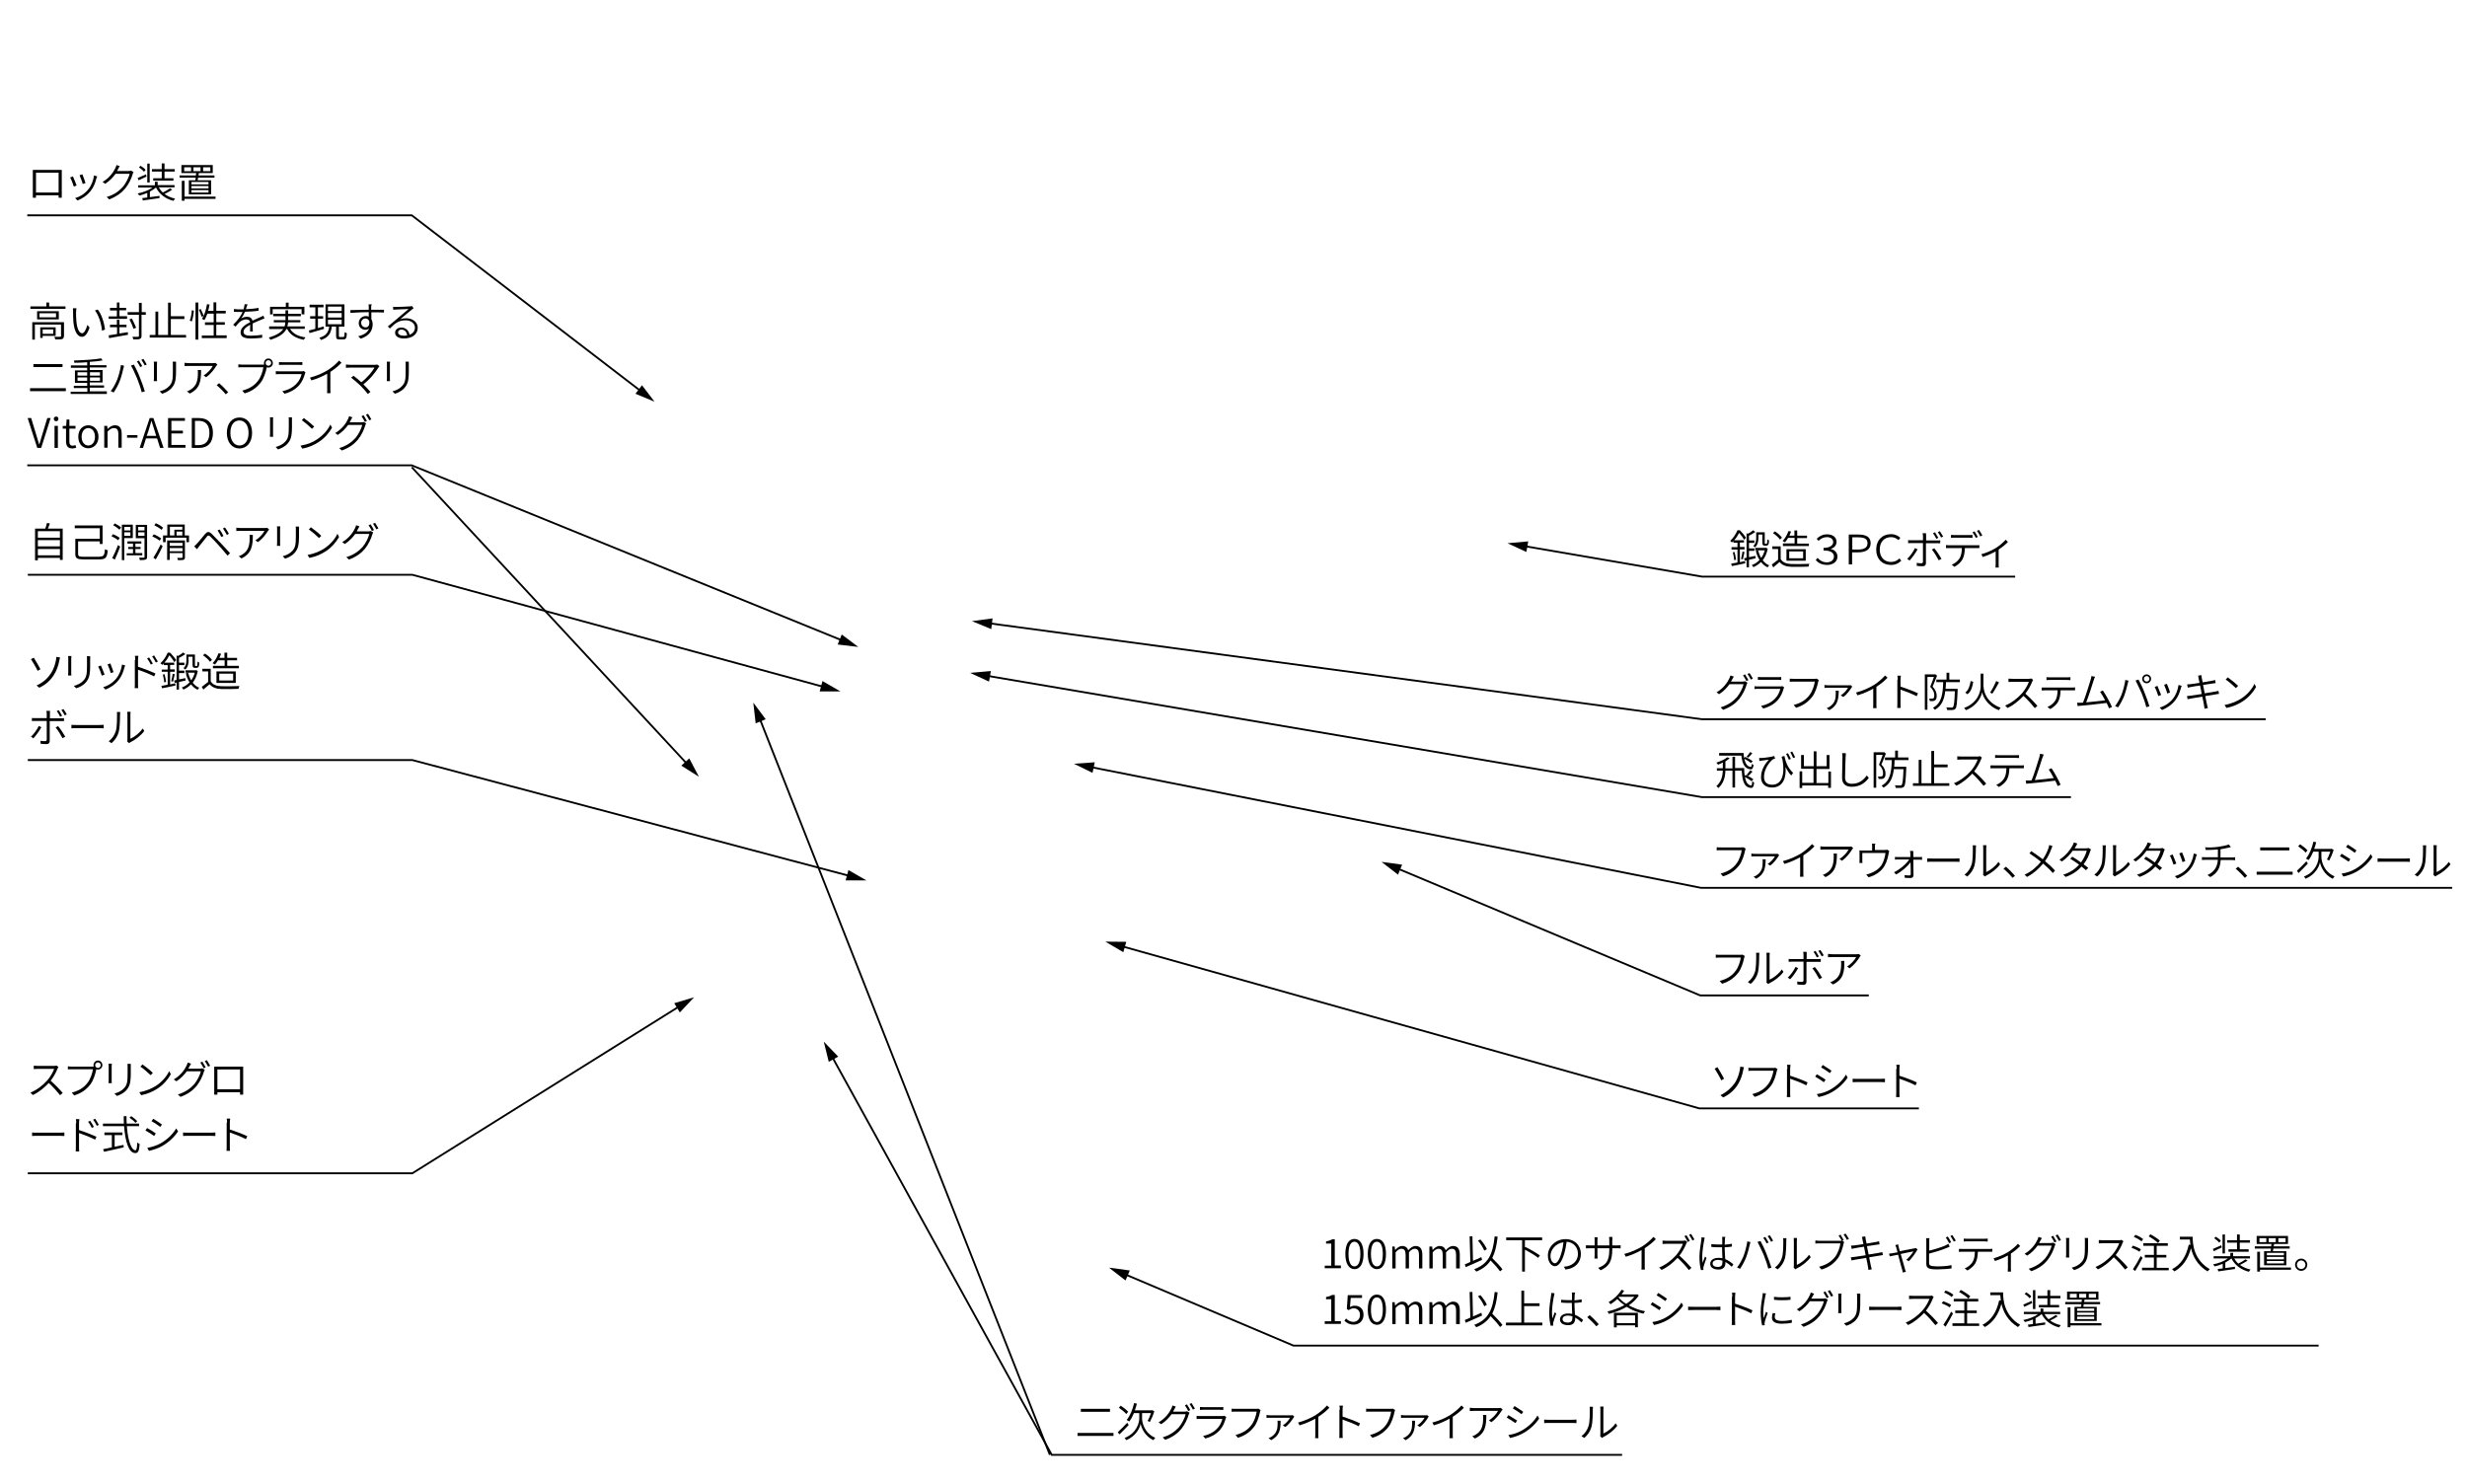 <?xml version="1.0" encoding="utf-8"?>
<!-- Generator: Adobe Illustrator 25.2.1, SVG Export Plug-In . SVG Version: 6.00 Build 0)  -->
<svg version="1.1" id="圖層_1" xmlns="http://www.w3.org/2000/svg" xmlns:xlink="http://www.w3.org/1999/xlink" x="0px" y="0px"
	 viewBox="0 0 1330 800" style="enable-background:new 0 0 1330 800;" xml:space="preserve">
<style type="text/css">
	.st0{fill:none;stroke:#000000;stroke-miterlimit:10;}
	.st1{fill:#E6E6E6;}
	.st2{fill:none;stroke:#000000;stroke-width:0.75;stroke-linecap:round;stroke-linejoin:round;stroke-miterlimit:10;}
	
		.st3{fill:none;stroke:#000000;stroke-width:0.75;stroke-linecap:round;stroke-linejoin:round;stroke-miterlimit:10;stroke-dasharray:18.217,3.643,3.643,3.643,3.643,3.643;}
	
		.st4{fill:none;stroke:#000000;stroke-width:0.75;stroke-linecap:round;stroke-linejoin:round;stroke-miterlimit:10;stroke-dasharray:20.082,4.016,4.016,4.016,4.016,4.016;}
	.st5{fill:none;stroke:#000000;stroke-width:0.75;stroke-miterlimit:10;}
	
		.st6{fill:none;stroke:#000000;stroke-width:0.75;stroke-linecap:round;stroke-linejoin:round;stroke-miterlimit:10;stroke-dasharray:18.588,3.718,3.718,3.718,3.718,3.718;}
	
		.st7{fill:none;stroke:#C83534;stroke-width:0.75;stroke-linecap:round;stroke-linejoin:round;stroke-miterlimit:10;stroke-dasharray:4.323,2.161;}
	
		.st8{fill:none;stroke:#000000;stroke-width:0.75;stroke-linecap:round;stroke-linejoin:round;stroke-miterlimit:10;stroke-dasharray:24.7,4.94,4.94,4.94;}
	
		.st9{fill:none;stroke:#000000;stroke-width:0.75;stroke-linecap:round;stroke-linejoin:round;stroke-miterlimit:10;stroke-dasharray:50.989,10.198,10.198,10.198;}
	.st10{clip-path:url(#SVGID_8_);}
	.st11{fill:none;}
	.st12{fill:#9C1327;}
	.st13{fill:none;stroke:#FFFFFF;stroke-miterlimit:10;}
	.st14{fill:#FFFFFF;}
	.st15{fill:none;stroke:#881D2A;stroke-miterlimit:10;}
	.st16{fill:none;stroke:#000000;stroke-width:0.999;stroke-miterlimit:10;}
</style>
<g>
	<g>
		<path d="M19.7,91.6h11.7c0.5,0,1.3,0,1.9,0c0,0.5,0,1.1,0,1.6V104c0,0.7,0,2.3,0,2.6h-1.7c0-0.2,0-0.7,0-1.3H19.4
			c0,0.5,0,1.1,0,1.3h-1.7c0-0.3,0-1.9,0-2.6V93.2c0-0.5,0-1.1,0-1.6C18.7,91.6,19.2,91.6,19.7,91.6z M19.4,103.8h12.2V93.1H19.4
			V103.8z"/>
		<path d="M41.3,100l-1.5,0.6c-0.3-1.1-1.5-4.2-2-4.9l1.5-0.6C39.7,95.9,40.9,98.9,41.3,100z M52,96.1c-0.6,2.4-1.5,4.8-3.1,6.8
			c-2,2.6-4.7,4.2-7.1,5.2l-1.3-1.3c2.6-0.7,5.3-2.4,7.1-4.7c1.6-1.9,2.7-4.7,3.1-7.5l1.7,0.5C52.2,95.5,52.1,95.8,52,96.1z
			 M46.1,98.7l-1.5,0.5c-0.2-1-1.3-3.8-1.7-4.7l1.5-0.5C44.8,94.8,45.8,97.7,46.1,98.7z"/>
		<path d="M63.7,91.1c-0.2,0.4-0.4,0.7-0.6,1.1h6.2c0.6,0,1-0.1,1.4-0.2l1.3,0.8c-0.2,0.3-0.4,0.8-0.5,1.1c-0.6,2.3-2,5.2-3.9,7.6
			c-2,2.4-4.6,4.4-8.7,6l-1.4-1.3c4-1.1,6.7-3.2,8.8-5.5c1.7-2.1,3.1-5,3.6-7h-7.6c-1.3,1.8-3.1,3.8-5.6,5.4l-1.4-1
			c3.8-2.2,6-5.5,6.9-7.5c0.2-0.4,0.5-1.1,0.6-1.6l1.8,0.6C64.2,90,63.9,90.7,63.7,91.1z"/>
		<path d="M79,95.2c-1.5,0.7-3,1.4-4.3,2L74.2,96c1.2-0.5,2.8-1.2,4.5-2L79,95.2z M92.8,102.3c-1.2,0.8-2.8,1.7-4.1,2.3
			c1.6,1.2,3.5,2,5.7,2.5c-0.3,0.3-0.7,0.9-0.9,1.2c-4.3-1.1-7.6-3.6-9.4-7.2h0c-0.9,0.8-2,1.5-3.3,2.2v3c1.6-0.2,3.4-0.5,5.2-0.7
			l0,1.2c-3.2,0.5-6.6,0.9-9,1.3l-0.3-1.3c0.8-0.1,1.7-0.2,2.7-0.3v-2.5c-1.4,0.6-2.9,1.1-4.3,1.4c-0.2-0.3-0.6-0.8-0.9-1.1
			c2.8-0.5,6-1.7,8-3.2h-7.7v-1.2h9V98H85v1.8h9.1v1.2h-8.5c0.6,1.1,1.3,2,2.2,2.8c1.3-0.6,2.9-1.6,3.9-2.3L92.8,102.3z M77.6,92.6
			c-0.5-0.7-1.7-1.7-2.7-2.4l0.9-0.8c1,0.6,2.2,1.5,2.7,2.2L77.6,92.6z M80.7,98.4h-1.3V88.2h1.3V98.4z M87.2,92.5h-5.3v-1.3h5.3
			v-3.1h1.5v3.1h5.5v1.3h-5.5v3.6h4.8v1.3H82.6v-1.3h4.6V92.5z"/>
		<path d="M105.3,97.2c0.1-0.4,0.2-0.9,0.2-1.4h-8.7v-1.2h8.8c0-0.4,0.1-0.9,0.2-1.3h-8v-4.3h16.9v4.3h-7.5
			c-0.1,0.4-0.1,0.8-0.2,1.3h8.6v1.2h-8.8c-0.1,0.5-0.2,0.9-0.2,1.4h7.2v7.6h-12v-7.6H105.3z M116.3,107.2H99.5v1h-1.5V97.5h1.5v8.5
			h16.7V107.2z M103,90.2h-3.7v2.1h3.7V90.2z M112.4,98.1h-9.2v1.3h9.2V98.1z M112.4,100.3h-9.2v1.3h9.2V100.3z M112.4,102.5h-9.2
			v1.3h9.2V102.5z M104.3,92.3h3.8v-2.1h-3.8V92.3z M109.5,92.3h3.9v-2.1h-3.9V92.3z"/>
	</g>
	<g>
		<g>
			<polyline class="st16" points="14.7,116.1 222,116.1 345.9,211.2 			"/>
			<g>
				<polygon points="342.6,212.3 352.9,216.6 346.1,207.7 				"/>
			</g>
		</g>
	</g>
	<g>
		<path d="M33.8,285v16.9h-1.5v-1.1H20.4v1.3h-1.5V285h5.5c0.4-0.9,0.7-2.2,0.9-3l1.6,0.2c-0.3,0.9-0.7,2-1.1,2.8H33.8z M20.4,286.4
			v3.5h11.9v-3.5H20.4z M20.4,291.2v3.4h11.9v-3.4H20.4z M32.3,299.4V296H20.4v3.4H32.3z"/>
		<path d="M53.6,300.1c2.4,0,2.7-0.7,3-4c0.4,0.3,1,0.5,1.5,0.6c-0.4,3.9-1,4.9-4.5,4.9h-8.5c-3.4,0-4.5-0.5-4.5-2.9v-8.2h13.2v-5.7
			H40.3v-1.5h15v10h-1.5v-1.4H42.1v6.8c0,1.1,0.5,1.5,2.9,1.5H53.6z"/>
		<path d="M63.7,291.3c-0.8-0.7-2.3-1.6-3.6-2.2l0.8-1.1c1.3,0.5,2.9,1.4,3.6,2L63.7,291.3z M60.5,300.9c0.9-1.7,2.2-4.5,3.1-7
			l1.2,0.8c-0.8,2.3-2,5-2.9,7L60.5,300.9z M61.9,282.2c1.2,0.6,2.7,1.5,3.4,2.2l-0.9,1.2c-0.7-0.7-2.2-1.8-3.4-2.4L61.9,282.2z
			 M67,290.1V302h-1.3v-19.1h5.9v7.2H67z M67,284.1v1.9h3.3v-1.9H67z M70.3,289V287H67v1.9H70.3z M76.7,299.4h-8.4v-1.1h3.4V296
			h-2.6v-1.1h2.6v-1.8h-3v-1.2h7.5v1.2H73v1.8h2.8v1.1H73v2.2h3.7V299.4z M79.3,300.2c0,0.8-0.2,1.3-0.8,1.5S77,302,75.4,302
			c-0.1-0.3-0.2-1-0.4-1.3c1.1,0,2.2,0,2.5,0c0.3,0,0.4-0.1,0.4-0.4v-10.1h-4.7v-7.2h6.1V300.2z M74.5,284.1v1.9h3.4v-1.9H74.5z
			 M77.9,289V287h-3.4v1.9H77.9z"/>
		<path d="M86.1,291.5c-0.9-0.7-2.6-1.7-4-2.3l0.8-1.1c1.4,0.5,3.1,1.5,4,2.2L86.1,291.5z M82.7,300.7c1.1-1.7,2.7-4.6,3.9-7.1
			l1.1,0.9c-1.1,2.3-2.5,5.1-3.7,7.1L82.7,300.7z M87.1,285.7c-0.8-0.8-2.5-1.8-3.9-2.5l0.8-1.1c1.4,0.6,3.1,1.6,3.9,2.4L87.1,285.7
			z M101.9,288.7v3.6h-1.4v-2.4H89.3v2.4h-1.4v-3.6h2.3v-5.9h9.4v5.9H101.9z M99.7,300.5c0,0.7-0.2,1.1-0.7,1.3s-1.5,0.2-3.1,0.2
			c0-0.4-0.2-0.9-0.4-1.2c1.1,0,2.2,0,2.5,0c0.3,0,0.4-0.1,0.4-0.4v-2.2h-6.9v3.7h-1.4v-10.5h9.6V300.5z M91.5,292.7v1.6h6.9v-1.6
			H91.5z M98.4,297.2v-1.7h-6.9v1.7H98.4z M91.6,288.7H94v-3.1h4.3V284h-6.7V288.7z M98.3,286.6h-3.1v2.1h3.1V286.6z"/>
		<path d="M106.1,293.2c1.1-1.1,3-3.6,4.4-5.2c1.2-1.4,2.1-1.6,3.6-0.2c1.3,1.3,3.2,3.3,4.5,4.6c1.5,1.6,3.7,4,5.4,5.8l-1.3,1.4
			c-1.6-1.9-3.5-4.2-5-5.8c-1.3-1.4-3.3-3.6-4.3-4.5c-0.9-0.8-1.3-0.8-2,0.2c-1.1,1.3-3,3.8-4,5c-0.4,0.5-0.9,1.2-1.2,1.6l-1.5-1.5
			C105.1,294.2,105.5,293.8,106.1,293.2z M120.5,289l-1.2,0.5c-0.5-1.1-1.3-2.5-2-3.5l1.1-0.5C119,286.3,120,287.9,120.5,289z
			 M123.4,287.8l-1.1,0.6c-0.6-1.1-1.4-2.5-2.1-3.5l1.1-0.5C121.8,285.1,122.9,286.8,123.4,287.8z"/>
		<path d="M144.5,286.2c-0.9,1.5-2.9,4.3-5.5,6.1l-1.3-1c2.1-1.2,4.2-3.6,4.9-5.1h-12.7c-0.8,0-1.6,0.1-2.5,0.1v-1.8
			c0.8,0.1,1.7,0.2,2.5,0.2h12.8c0.4,0,1.1-0.1,1.4-0.1l1,0.9C144.9,285.7,144.7,286,144.5,286.2z M130.2,301.1l-1.5-1.2
			c0.6-0.2,1.3-0.5,1.9-0.9c3.5-2.1,4-5.4,4-9.1c0-0.5,0-1-0.1-1.5h1.8C136.3,294.4,135.7,298.3,130.2,301.1z"/>
		<path d="M151,285.4v7.3c0,0.6,0,1.3,0.1,1.6h-1.8c0-0.3,0.1-1,0.1-1.6v-7.3c0-0.4,0-1.2-0.1-1.6h1.8
			C151.1,284.3,151,285,151,285.4z M161.2,285.6v3.4c0,5.4-0.7,7.1-2.3,9c-1.4,1.7-3.6,2.7-5.2,3.2l-1.3-1.3c2-0.5,3.9-1.4,5.3-3
			c1.6-1.8,1.8-3.6,1.8-7.9v-3.3c0-0.7,0-1.3-0.1-1.8h1.8C161.3,284.2,161.2,284.9,161.2,285.6z"/>
		<path d="M174.7,295.8c3.3-2.1,6-5.3,7.2-8l0.9,1.7c-1.5,2.7-4,5.7-7.3,7.8c-2.2,1.4-5,2.8-8.7,3.5l-1-1.6
			C169.8,298.5,172.7,297.1,174.7,295.8z M173.2,288.9l-1.2,1.2c-1.1-1.1-3.8-3.5-5.5-4.6l1.1-1.2
			C169.2,285.4,172,287.6,173.2,288.9z"/>
		<path d="M192.9,285.4c-0.2,0.4-0.4,0.7-0.6,1.1h6.2c0.6,0,1-0.1,1.4-0.2l1.3,0.8c-0.2,0.3-0.4,0.8-0.5,1.1c-0.6,2.2-2,5.2-3.9,7.6
			c-2,2.4-4.6,4.4-8.7,5.9l-1.4-1.3c4-1.2,6.7-3.2,8.8-5.5c1.7-2.1,3.1-4.9,3.6-7h-7.6c-1.3,1.8-3.1,3.8-5.6,5.4l-1.4-1
			c3.8-2.2,6-5.5,6.9-7.5c0.2-0.4,0.5-1.1,0.6-1.6l1.8,0.6C193.5,284.4,193.1,285.1,192.9,285.4z M201.6,285.8l-1.1,0.5
			c-0.4-0.9-1.2-2.2-1.8-3.1l1.1-0.5C200.4,283.6,201.2,284.9,201.6,285.8z M204,284.9l-1.1,0.5c-0.5-0.9-1.2-2.2-1.8-3l1.1-0.5
			C202.8,282.8,203.6,284.1,204,284.9z"/>
	</g>
	<g>
		<g>
			<polyline class="st16" points="15,309.9 222.3,309.9 444.6,370.5 			"/>
			<g>
				<polygon points="441.9,372.8 453.1,372.8 443.4,367.2 				"/>
			</g>
		</g>
	</g>
	<g>
		<path d="M21.8,360.8l-1.5,0.9c-0.9-1.9-2.8-5.1-3.6-6.3l1.5-0.8C19.1,355.9,21,359.3,21.8,360.8z M27.4,363.1
			c1.7-2.5,2.4-5.2,2.8-7.3c0.1-0.5,0.2-1.3,0.2-1.6l2,0.3c-0.2,0.5-0.3,1.2-0.4,1.6c-0.5,2.6-1.4,5.4-3,7.9
			c-1.7,2.7-4.2,5.1-7.8,6.8l-1.5-1.2C23.3,368,25.8,365.6,27.4,363.1z"/>
		<path d="M38.4,355.3v7.3c0,0.6,0,1.3,0.1,1.6h-1.8c0-0.3,0.1-1,0.1-1.6v-7.3c0-0.4,0-1.2-0.1-1.6h1.8
			C38.5,354.2,38.4,354.9,38.4,355.3z M48.6,355.5v3.4c0,5.4-0.7,7.1-2.3,9c-1.4,1.7-3.6,2.7-5.2,3.2l-1.3-1.3c2-0.5,3.9-1.4,5.3-3
			c1.6-1.8,1.8-3.6,1.8-7.9v-3.3c0-0.7,0-1.3-0.1-1.8h1.8C48.7,354.1,48.6,354.8,48.6,355.5z"/>
		<path d="M56.4,363.7l-1.5,0.6c-0.3-1.1-1.5-4.2-2-4.9l1.5-0.6C54.8,359.6,55.9,362.6,56.4,363.7z M67.1,359.8
			c-0.6,2.4-1.5,4.8-3.1,6.8c-2,2.6-4.7,4.2-7.1,5.2l-1.3-1.3c2.6-0.7,5.3-2.4,7.1-4.7c1.6-1.9,2.7-4.7,3.1-7.5l1.7,0.5
			C67.3,359.2,67.2,359.5,67.1,359.8z M61.2,362.4l-1.5,0.5c-0.2-1-1.3-3.8-1.7-4.7l1.5-0.5C59.8,358.5,60.9,361.4,61.2,362.4z"/>
		<path d="M72.9,355.8c0-0.6,0-1.6-0.2-2.2h1.9c-0.1,0.7-0.2,1.6-0.2,2.2c0,1,0,2.3,0,3.7c2.9,0.9,7,2.5,9.4,3.6l-0.7,1.6
			c-2.4-1.3-6.3-2.8-8.7-3.6c0,3.4,0,6.8,0,7.4c0,0.7,0,1.8,0.1,2.5h-1.9c0.1-0.7,0.1-1.7,0.1-2.5V355.8z M82.4,357.8l-1.1,0.5
			c-0.5-1.1-1.3-2.4-2-3.3l1.1-0.5C80.9,355.3,81.9,356.8,82.4,357.8z M85.1,356.7l-1.1,0.5c-0.5-1.1-1.3-2.4-2-3.3l1.1-0.5
			C83.6,354.2,84.5,355.7,85.1,356.7z"/>
		<path d="M91.7,369c0.9-0.2,1.8-0.4,2.8-0.6l0.1,1.2c-2.5,0.6-5.2,1.1-7.2,1.5l-0.4-1.3c0.9-0.2,2.2-0.4,3.4-0.6v-7h-3.2V361h3.2
			v-2.4h-2.2v-0.9c-0.3,0.3-0.5,0.5-0.8,0.8c-0.2-0.3-0.6-0.7-0.9-0.9c1.9-1.7,3.2-4,3.9-5.7h1.3c1.2,1.2,2.6,2.9,3.3,4l-1,1.1
			c-0.6-1-1.7-2.6-2.7-3.7c-0.6,1.2-1.5,2.7-2.7,4h5.3v1.2h-2.2v2.4h2.5v1.3h-2.5V369z M88.7,363.5c0.4,1.3,0.7,3.1,0.8,4.2l-1,0.2
			c0-1.1-0.4-2.9-0.7-4.2L88.7,363.5z M92.3,367.3c0.3-1.1,0.7-2.9,0.8-4l1.1,0.2c-0.3,1.4-0.6,2.9-0.9,4L92.3,367.3z M100.1,366.9
			c-1.2,0.3-2.4,0.5-3.6,0.8v4.1h-1.3V368l-1,0.2l-0.3-1.3l1.3-0.3v-13.2l0.7,0.3c1.1-0.6,2.2-1.3,2.8-1.9l1.2,0.9
			c-1,0.7-2.2,1.5-3.4,2v2.6h2.9v1.3h-2.9v3h2.9v1.3h-2.9v3.4c1.1-0.2,2.3-0.4,3.4-0.7L100.1,366.9z M106.6,361.9
			c-0.5,2.6-1.5,4.6-2.7,6.2c1,1.2,2.1,2.2,3.5,2.7c-0.3,0.3-0.7,0.8-0.9,1.1c-1.4-0.7-2.5-1.6-3.5-2.9c-1.2,1.2-2.6,2.1-4.1,2.8
			c-0.2-0.3-0.6-0.9-0.9-1.1c1.6-0.6,3-1.5,4.2-2.8c-0.9-1.4-1.6-3-2-4.9l1.2-0.3c0.4,1.5,0.9,2.9,1.7,4.1c0.8-1.1,1.5-2.5,1.9-4.1
			H100v-1.3h5.6l0.3-0.1L106.6,361.9z M101.7,355.9c0,1.6-0.3,3.7-1.8,5.1c-0.2-0.2-0.7-0.6-1-0.7c1.4-1.3,1.6-3,1.6-4.4v-3h4.6v5.3
			c0,0.4,0,0.7,0.1,0.8c0,0.1,0.1,0.1,0.3,0.1h0.4c0.1,0,0.3,0,0.3-0.1c0.1-0.1,0.2-0.2,0.2-0.5c0-0.3,0.1-0.9,0.1-1.8
			c0.2,0.2,0.6,0.4,0.9,0.5c0,0.8-0.1,1.7-0.2,2c-0.1,0.3-0.3,0.5-0.5,0.7c-0.2,0.1-0.5,0.2-0.8,0.2h-0.8c-0.3,0-0.7-0.1-1-0.3
			c-0.2-0.3-0.3-0.6-0.3-1.8v-3.9h-2.2V355.9z"/>
		<path d="M113.7,367.5c1.1,1.7,3,2.4,5.6,2.5c2.3,0.1,7.2,0,9.8-0.1c-0.2,0.4-0.4,1-0.5,1.5c-2.4,0.1-6.9,0.2-9.3,0.1
			c-2.9-0.1-4.9-0.9-6.3-2.6c-1.1,0.9-2.2,1.9-3.4,2.9l-0.8-1.5c1-0.7,2.3-1.7,3.4-2.6v-5.7h-3.1v-1.4h4.5V367.5z M113.2,356.8
			c-0.7-1.1-2.3-2.5-3.8-3.5l1.1-0.9c1.5,0.9,3.1,2.4,3.8,3.4L113.2,356.8z M117.6,355.9c-0.5,0.9-1.1,1.7-1.7,2.4
			c-0.3-0.2-0.9-0.6-1.3-0.7c1.4-1.4,2.5-3.4,3.2-5.4l1.4,0.3c-0.3,0.7-0.6,1.5-0.9,2.2h2.7v-2.8h1.5v2.8h5.3v1.3h-5.3v3h6.3v1.3
			h-14v-1.3h6.3v-3H117.6z M116.7,368.2V362h10.4v6.2H116.7z M118.2,366.9h7.5v-3.7h-7.5V366.9z"/>
		<path d="M18,398.1l-1.3-0.9c1.5-1.3,3.4-4,4.2-5.8l1.4,0.7C21.3,394,19.2,396.8,18,398.1z M26.9,384.9v2.4h5.9
			c0.5,0,1.2,0,1.7-0.1v1.6c-0.6,0-1.2,0-1.7,0h-6v10.7c0,1.1-0.5,1.7-1.8,1.7c-0.9,0-2.2-0.1-3.1-0.2l-0.1-1.6c1,0.2,2,0.2,2.5,0.2
			c0.6,0,0.9-0.3,0.9-0.8c0-1.3,0-8.9,0-9.9v-0.2h-6.2c-0.7,0-1.3,0-1.8,0.1v-1.7c0.6,0.1,1.1,0.1,1.8,0.1h6.2v-2.4
			c0-0.5-0.1-1.2-0.2-1.5H27C26.9,383.7,26.9,384.4,26.9,384.9z M35.2,397.2l-1.5,0.8c-0.9-1.7-2.5-4.4-3.7-5.8l1.3-0.7
			C32.5,392.9,34.3,395.6,35.2,397.2z M33.5,385.9l-1.1,0.5c-0.4-0.9-1.2-2.2-1.8-3l1.1-0.5C32.2,383.7,33,385,33.5,385.9z
			 M36,385.2l-1.1,0.5c-0.5-0.9-1.2-2.1-1.8-2.9l1.1-0.5C34.8,383.1,35.6,384.4,36,385.2z"/>
		<path d="M41.5,390.9h12.1c1.1,0,1.9-0.1,2.3-0.1v1.9c-0.4,0-1.3-0.1-2.3-0.1H41.5c-1.2,0-2.3,0-3,0.1v-1.9
			C39.2,390.9,40.2,390.9,41.5,390.9z"/>
		<path d="M62.4,394.3c0.7-2,0.7-6.5,0.7-8.9c0-0.6,0-1.1-0.1-1.5h1.8c0,0.3-0.1,0.9-0.1,1.5c0,2.4-0.1,7.1-0.7,9.3
			c-0.6,2.3-2.1,4.5-3.9,6l-1.5-1C60.4,398.4,61.7,396.4,62.4,394.3z M68.7,398.6v-13.2c0-0.8-0.1-1.4-0.1-1.6h1.8
			c0,0.2-0.1,0.8-0.1,1.6v12.9c2.1-0.9,4.9-3,6.6-5.5l0.9,1.3c-1.9,2.6-4.9,4.8-7.5,6.1c-0.4,0.2-0.6,0.4-0.7,0.5l-1-0.9
			C68.7,399.4,68.7,399,68.7,398.6z"/>
	</g>
	<g>
		<g>
			<polyline class="st16" points="15,409.8 222.3,409.8 458.5,472.4 			"/>
			<g>
				<polygon points="455.9,474.7 467.1,474.7 457.4,469.1 				"/>
			</g>
		</g>
	</g>
	<g>
		<path d="M31,576.2c-0.7,1.9-2.2,4.6-3.7,6.5c2.3,2,5,4.8,6.5,6.6l-1.4,1.2c-1.5-1.9-3.9-4.6-6.1-6.6c-2.4,2.5-5.3,5-8.6,6.5
			l-1.3-1.3c3.5-1.4,6.8-4,9.1-6.6c1.5-1.7,3.1-4.4,3.7-6.2h-8.8c-0.8,0-2,0.1-2.2,0.1v-1.8c0.2,0,1.5,0.1,2.2,0.1H29
			c0.7,0,1.2-0.1,1.5-0.2l1,0.8C31.4,575.5,31.1,576,31,576.2z"/>
		<path d="M52.8,571.8c1.3,0,2.4,1.1,2.4,2.5c0,1.3-1.1,2.4-2.4,2.4c-0.3,0-0.6-0.1-0.9-0.2c0,0.1,0,0.1,0,0.2
			c-0.5,2.3-1.5,5.9-3.3,8.1c-2,2.6-4.6,4.6-8.6,5.8l-1.3-1.5c4.2-1.1,6.7-2.9,8.5-5.3c1.6-2,2.6-5.2,2.9-7.3H38.7
			c-0.9,0-1.6,0-2.1,0.1v-1.7c0.6,0.1,1.4,0.2,2.1,0.2h11.2c0.2,0,0.4,0,0.6,0c-0.1-0.2-0.1-0.5-0.1-0.7
			C50.4,572.9,51.5,571.8,52.8,571.8z M52.8,575.8c0.8,0,1.5-0.7,1.5-1.5c0-0.8-0.7-1.5-1.5-1.5s-1.5,0.7-1.5,1.5
			C51.3,575.1,52,575.8,52.8,575.8z"/>
		<path d="M60.2,575.1v7.3c0,0.6,0,1.3,0.1,1.6h-1.8c0-0.3,0.1-1,0.1-1.6v-7.3c0-0.4,0-1.2-0.1-1.6h1.8
			C60.3,574,60.2,574.6,60.2,575.1z M70.5,575.3v3.4c0,5.4-0.7,7.1-2.3,9c-1.4,1.7-3.6,2.7-5.2,3.2l-1.3-1.3c2-0.5,3.9-1.4,5.3-3
			c1.6-1.8,1.8-3.6,1.8-7.9v-3.3c0-0.7,0-1.3-0.1-1.8h1.8C70.5,573.9,70.5,574.5,70.5,575.3z"/>
		<path d="M84,585.5c3.3-2.1,6-5.3,7.2-8l0.9,1.7c-1.5,2.7-4,5.7-7.3,7.8c-2.2,1.4-5,2.8-8.7,3.5l-1-1.6
			C79,588.2,81.9,586.8,84,585.5z M82.4,578.5l-1.2,1.2c-1.1-1.1-3.8-3.5-5.5-4.6l1.1-1.2C78.4,575,81.3,577.3,82.4,578.5z"/>
		<path d="M102.1,575.1c-0.2,0.4-0.4,0.7-0.6,1.1h6.2c0.6,0,1-0.1,1.4-0.2l1.3,0.8c-0.2,0.3-0.4,0.8-0.5,1.1c-0.6,2.2-2,5.2-3.9,7.6
			c-2,2.4-4.6,4.4-8.7,5.9l-1.4-1.3c4-1.2,6.7-3.2,8.8-5.5c1.7-2.1,3.1-4.9,3.6-7h-7.6c-1.3,1.8-3.1,3.8-5.6,5.4l-1.4-1
			c3.8-2.2,6-5.5,6.9-7.5c0.2-0.4,0.5-1.1,0.6-1.6l1.8,0.6C102.7,574,102.3,574.7,102.1,575.1z M110.9,575.5l-1.1,0.5
			c-0.4-0.9-1.2-2.2-1.8-3.1l1.1-0.5C109.6,573.3,110.4,574.6,110.9,575.5z M113.3,574.6l-1.1,0.5c-0.5-0.9-1.2-2.2-1.8-3l1.1-0.5
			C112,572.4,112.9,573.8,113.3,574.6z"/>
		<path d="M117.5,575.1h11.7c0.5,0,1.3,0,1.9,0c0,0.5,0,1.1,0,1.6v10.9c0,0.7,0,2.3,0,2.6h-1.7c0-0.2,0-0.7,0-1.3h-12.2
			c0,0.5,0,1.1,0,1.3h-1.7c0-0.3,0-1.9,0-2.6v-10.9c0-0.5,0-1.1,0-1.6C116.4,575.1,116.9,575.1,117.5,575.1z M117.2,587.3h12.2
			v-10.7h-12.2V587.3z"/>
		<path d="M20.3,610.7h12.1c1.1,0,1.9-0.1,2.3-0.1v1.9c-0.4,0-1.3-0.1-2.3-0.1H20.3c-1.2,0-2.3,0-3,0.1v-1.9
			C18,610.7,19,610.7,20.3,610.7z"/>
		<path d="M41.1,605.6c0-0.6,0-1.6-0.2-2.2h1.9c-0.1,0.7-0.2,1.6-0.2,2.2c0,1,0,2.3,0,3.7c2.9,0.9,7,2.5,9.4,3.6l-0.7,1.6
			c-2.4-1.3-6.3-2.8-8.7-3.6c0,3.4,0,6.8,0,7.4c0,0.7,0,1.8,0.1,2.5h-1.9c0.1-0.7,0.1-1.7,0.1-2.5V605.6z M50.6,607.6l-1.1,0.5
			c-0.5-1.1-1.3-2.4-2-3.3l1.1-0.5C49.1,605.1,50.1,606.5,50.6,607.6z M53.3,606.5l-1.1,0.5c-0.5-1.1-1.3-2.4-2-3.3l1.1-0.5
			C51.8,603.9,52.7,605.4,53.3,606.5z"/>
		<path d="M68.4,607.2c0.5,7.6,2.4,13,4.6,13c0.6,0,0.9-1.2,1-4.2c0.3,0.3,0.9,0.6,1.3,0.8c-0.3,3.8-0.8,4.9-2.4,4.9
			c-3.5,0-5.4-6.3-6-14.5H55.5v-1.4h11.3c-0.1-1.3-0.1-2.7-0.1-4h1.5c0,1.4,0,2.7,0.1,4H75v1.4H68.4z M61.8,618.3
			c1.6-0.3,3.2-0.7,4.8-1l0.1,1.3c-3.7,0.9-7.8,1.8-10.6,2.4l-0.5-1.4c1.2-0.2,2.9-0.6,4.7-1V612h-4v-1.4H66v1.4h-4.2V618.3z
			 M73,605.4c-0.6-0.8-2-2-3.2-2.8l1-0.8c1.1,0.8,2.5,1.9,3.2,2.7L73,605.4z"/>
		<path d="M84,611.1l-0.9,1.4c-1.1-0.8-3.4-2.3-4.7-3l0.9-1.3C80.5,608.8,83.1,610.4,84,611.1z M86.7,616.4c3.6-2.1,6.5-4.9,8.3-8
			L96,610c-1.9,2.9-4.9,5.8-8.4,7.8c-2.2,1.3-5.2,2.3-7.3,2.7l-0.9-1.6C81.8,618.5,84.6,617.6,86.7,616.4z M87.3,606.3l-0.9,1.3
			c-1-0.8-3.4-2.4-4.7-3.1l0.9-1.3C83.8,603.9,86.4,605.6,87.3,606.3z"/>
		<path d="M101.7,610.7h12.1c1.1,0,1.9-0.1,2.3-0.1v1.9c-0.4,0-1.3-0.1-2.3-0.1h-12.1c-1.2,0-2.3,0-3,0.1v-1.9
			C99.3,610.7,100.4,610.7,101.7,610.7z"/>
		<path d="M122.4,605.3c0-0.6,0-1.6-0.2-2.2h1.9c-0.1,0.7-0.2,1.6-0.2,2.2c0,1,0,2.3,0,3.7c2.9,0.9,7.1,2.5,9.4,3.6l-0.7,1.6
			c-2.4-1.3-6.3-2.8-8.7-3.6c0,3.4,0,6.8,0,7.4c0,0.7,0,1.8,0.1,2.5h-1.9c0.1-0.7,0.1-1.7,0.1-2.5V605.3z"/>
	</g>
	<g>
		<g>
			<polyline class="st16" points="15,632.6 222.3,632.6 366.7,542.3 			"/>
			<g>
				<polygon points="366.5,545.9 374.2,537.7 363.5,540.9 				"/>
			</g>
		</g>
	</g>
	<g>
		<path d="M600.3,772.6v1.6h-19.4v-1.6H600.3z M598.4,759.6v1.6h-15.7v-1.6H598.4z"/>
		<path d="M608.5,768.3c-1.6,1.8-3.5,3.6-5,5.1l-0.9-1.2c1.3-1.2,3.3-3.2,5.1-5.1L608.5,768.3z M607.2,762.4c-0.8-1-2.6-2.4-4-3.4
			l1-1.1c1.4,0.9,3.2,2.3,4,3.3L607.2,762.4z M615.7,764.8c0,1.8,1,7.8,7.1,10.4c-0.3,0.4-0.7,0.9-1,1.3c-4.7-2.2-6.5-6.8-6.9-8.9
			c-0.3,2.1-2.3,6.6-7.7,8.9c-0.2-0.3-0.6-0.9-0.9-1.2c6.8-2.7,7.9-8.6,7.9-10.5v-2.9h-2.9c-0.7,1.7-1.5,3.3-2.5,4.5
			c-0.3-0.2-1-0.6-1.4-0.8c1.8-2.2,3.2-5.5,4-9.1l1.5,0.3c-0.3,1.3-0.7,2.5-1.1,3.6h9.1l0.3-0.1l1.1,0.6c-0.6,2.1-1.6,4.3-2.4,5.8
			c-0.3-0.2-0.9-0.4-1.2-0.6c0.6-1,1.3-2.7,1.8-4.2h-4.8V764.8z"/>
		<path d="M633,760c-0.2,0.4-0.4,0.7-0.6,1.1h6.2c0.6,0,1-0.1,1.4-0.2l1.3,0.8c-0.2,0.3-0.4,0.8-0.5,1.1c-0.6,2.2-2,5.2-3.9,7.6
			c-2,2.4-4.6,4.4-8.7,5.9l-1.4-1.3c4-1.2,6.7-3.2,8.8-5.5c1.7-2.1,3.1-4.9,3.6-7h-7.6c-1.3,1.8-3.1,3.8-5.6,5.4l-1.4-1
			c3.8-2.2,6-5.5,6.9-7.5c0.2-0.4,0.5-1.1,0.6-1.6l1.8,0.6C633.6,758.9,633.2,759.6,633,760z M641.7,760.3l-1.1,0.5
			c-0.4-0.9-1.2-2.2-1.8-3.1l1.1-0.5C640.5,758.1,641.3,759.4,641.7,760.3z M644.2,759.5l-1.1,0.5c-0.5-0.9-1.2-2.2-1.8-3l1.1-0.5
			C642.9,757.3,643.7,758.6,644.2,759.5z"/>
		<path d="M660.8,764.8c-0.6,2.2-1.6,4.5-3.2,6.3c-2.3,2.5-5.1,3.8-7.8,4.5l-1.2-1.4c3.1-0.6,5.8-2,7.7-4.1c1.4-1.4,2.3-3.4,2.7-5.1
			h-11.8c-0.5,0-1.3,0-2.1,0.1v-1.7c0.8,0.1,1.5,0.1,2.1,0.1h11.7c0.5,0,0.9,0,1.1-0.2l1.1,0.7C661,764.4,660.8,764.7,660.8,764.8z
			 M648.9,758.7h8.7c0.7,0,1.4,0,1.9-0.1v1.6c-0.5,0-1.2-0.1-2-0.1h-8.7c-0.6,0-1.3,0-1.9,0.1v-1.6
			C647.6,758.6,648.2,758.7,648.9,758.7z"/>
		<path d="M679.3,761.3c-0.5,2.3-1.5,5.9-3.3,8.1c-2,2.5-4.6,4.6-8.6,5.8l-1.3-1.5c4.2-1.1,6.7-2.9,8.5-5.3c1.6-2,2.6-5.2,2.9-7.3
			h-11.4c-0.9,0-1.6,0-2.1,0.1v-1.7c0.6,0.1,1.4,0.1,2.1,0.1h11.2c0.3,0,0.7,0,1.1-0.1l1.2,0.7C679.5,760.5,679.4,760.8,679.3,761.3
			z"/>
		<path d="M697.4,764.3c-0.6,1-2.4,3.7-4.5,5.1l-1.3-0.9c1.6-0.9,3.3-2.9,3.9-4.1c-1.3,0-9.9,0-10.7,0c-0.6,0-1.4,0-2,0.1v-1.6
			c0.6,0.1,1.4,0.2,2,0.2h11c0.3,0,0.8,0,1.1-0.1l0.9,0.8C697.7,763.9,697.5,764.1,697.4,764.3z M685.3,776.5l-1.4-1.1
			c0.5-0.2,1-0.4,1.5-0.7c3.1-2,3.4-4.6,3.4-7.4c0-0.4,0-0.8-0.1-1.3h1.7C690.4,770.8,689.9,774,685.3,776.5z"/>
		<path d="M709.4,762.9c2.3-1.5,4.4-3.3,6-5.1l1.3,1.2c-1.7,1.8-3.7,3.4-6,4.9v9.3c0,0.8,0,1.8,0.1,2.2H709c0.1-0.4,0.1-1.5,0.1-2.2
			v-8.3c-2.3,1.3-5.4,2.7-8.5,3.6l-0.8-1.5C703.6,766,707,764.4,709.4,762.9z"/>
		<path d="M722.3,760.1c0-0.6,0-1.6-0.2-2.2h1.9c-0.1,0.7-0.2,1.6-0.2,2.2c0,1,0,2.3,0,3.7c2.9,0.9,7.1,2.5,9.4,3.6l-0.7,1.6
			c-2.4-1.3-6.3-2.8-8.7-3.6c0,3.4,0,6.8,0,7.4c0,0.7,0,1.8,0.1,2.5h-1.9c0.1-0.7,0.1-1.7,0.1-2.5V760.1z"/>
		<path d="M751.8,761.3c-0.5,2.3-1.5,5.9-3.3,8.1c-2,2.5-4.6,4.6-8.6,5.8l-1.3-1.5c4.2-1.1,6.7-2.9,8.5-5.3c1.6-2,2.6-5.2,2.9-7.3
			h-11.4c-0.9,0-1.6,0-2.1,0.1v-1.7c0.6,0.1,1.4,0.1,2.1,0.1h11.2c0.3,0,0.7,0,1.1-0.1l1.2,0.7C752,760.5,751.9,760.8,751.8,761.3z"
			/>
		<path d="M769.9,764.3c-0.6,1-2.4,3.7-4.5,5.1l-1.3-0.9c1.6-0.9,3.3-2.9,3.9-4.1c-1.3,0-9.9,0-10.7,0c-0.6,0-1.4,0-2,0.1v-1.6
			c0.6,0.1,1.4,0.2,2,0.2h11c0.3,0,0.8,0,1.1-0.1l0.9,0.8C770.1,763.9,769.9,764.1,769.9,764.3z M757.8,776.5l-1.4-1.1
			c0.5-0.2,1-0.4,1.5-0.7c3.1-2,3.4-4.6,3.4-7.4c0-0.4,0-0.8-0.1-1.3h1.7C762.8,770.8,762.3,774,757.8,776.5z"/>
		<path d="M781.9,762.9c2.3-1.5,4.4-3.3,6-5.1l1.3,1.2c-1.7,1.8-3.7,3.4-6,4.9v9.3c0,0.8,0,1.8,0.1,2.2h-1.9
			c0.1-0.4,0.1-1.5,0.1-2.2v-8.3c-2.3,1.3-5.4,2.7-8.5,3.6l-0.8-1.5C776.1,766,779.5,764.4,781.9,762.9z"/>
		<path d="M809.5,760.7c-0.9,1.5-2.9,4.3-5.5,6.1l-1.3-1c2.1-1.2,4.2-3.6,4.9-5.1h-12.7c-0.8,0-1.6,0.1-2.5,0.1V759
			c0.8,0.1,1.7,0.2,2.5,0.2h12.8c0.4,0,1.1-0.1,1.4-0.1l1,0.9C809.9,760.2,809.7,760.5,809.5,760.7z M795.2,775.6l-1.5-1.2
			c0.6-0.2,1.3-0.5,1.9-0.9c3.5-2.1,4-5.4,4-9.1c0-0.5,0-1-0.1-1.5h1.8C801.3,768.9,800.7,772.9,795.2,775.6z"/>
		<path d="M817.9,765.9l-0.9,1.4c-1.1-0.8-3.4-2.3-4.7-3l0.9-1.3C814.4,763.7,817,765.3,817.9,765.9z M820.6,771.2
			c3.6-2.1,6.5-4.9,8.3-8l0.9,1.6c-1.9,2.9-4.9,5.8-8.4,7.8c-2.2,1.3-5.2,2.3-7.3,2.7l-0.9-1.6C815.7,773.4,818.4,772.5,820.6,771.2
			z M821.2,761.2l-0.9,1.3c-1-0.8-3.4-2.4-4.7-3.1l0.9-1.3C817.7,758.8,820.2,760.5,821.2,761.2z"/>
		<path d="M835.5,765.5h12.1c1.1,0,1.9-0.1,2.3-0.1v1.9c-0.4,0-1.3-0.1-2.3-0.1h-12.1c-1.2,0-2.3,0-3,0.1v-1.9
			C833.2,765.5,834.3,765.5,835.5,765.5z"/>
		<path d="M856.4,768.9c0.7-2,0.7-6.5,0.7-8.9c0-0.6,0-1.1-0.1-1.5h1.8c0,0.3-0.1,0.9-0.1,1.5c0,2.4-0.1,7.1-0.7,9.3
			c-0.6,2.3-2.1,4.5-3.9,6l-1.5-1C854.4,773,855.7,771.1,856.4,768.9z M862.8,773.2V760c0-0.8-0.1-1.4-0.1-1.6h1.8
			c0,0.2-0.1,0.8-0.1,1.6v12.9c2.1-0.9,4.9-3,6.6-5.5l0.9,1.3c-1.9,2.6-4.9,4.8-7.5,6.1c-0.4,0.2-0.6,0.4-0.7,0.5l-1-0.9
			C862.7,774.1,862.8,773.6,862.8,773.2z"/>
	</g>
	<g>
		<g>
			<polyline class="st16" points="874.5,784.4 567,784.4 448.4,569.4 			"/>
			<g>
				<polygon points="451.9,569.7 444.1,561.6 446.8,572.5 				"/>
			</g>
		</g>
	</g>
	<g>
		<path d="M35.3,165.2v1.3H16.4v-1.3H25v-2.1h1.5v2.1H35.3z M34.4,181.3c0,0.8-0.2,1.3-0.9,1.5c-0.7,0.2-1.8,0.2-3.7,0.2
			c-0.1-0.4-0.3-1-0.5-1.4c1.5,0,2.7,0,3.1,0c0.4,0,0.5-0.1,0.5-0.4V175H18.8v8.1h-1.4v-9.4h17.1V181.3z M31.7,167.8v4.4H20v-4.4
			H31.7z M30.2,168.9h-8.9v2.2h8.9V168.9z M23,181.1v1.1h-1.3v-5.7H30v4.6H23z M23,177.6v2.4h5.7v-2.4H23z"/>
		<path d="M41,168.2c0,1.4,0,3.4,0.2,5.3c0.4,3.8,1.5,6.2,3.1,6.2c1.1,0,2.2-2.2,2.8-4.5l1.2,1.4c-1.3,3.7-2.6,5-4.1,5
			c-2,0-4-2.1-4.6-7.7c-0.2-1.9-0.2-4.6-0.2-5.8c0-0.5,0-1.4-0.1-1.9l1.9,0C41.1,166.7,41.1,167.7,41,168.2z M56.6,177.7l-1.6,0.6
			c-0.4-4-1.8-8.4-3.8-10.9l1.5-0.5C54.7,169.4,56.2,173.9,56.6,177.7z"/>
		<path d="M68.9,179.1l0.1,1.4c-3.7,0.7-7.5,1.3-10.2,1.8l-0.2-1.5c1.2-0.2,2.8-0.4,4.5-0.7v-3.7h-3.8v-1.3H63v-2.7h1.4v2.7h3.8v1.3
			h-3.8v3.4L68.9,179.1z M68.5,171.9h-9.9v-1.3H63v-3.2h-3.7V166H63v-2.9h1.4v2.9h3.6v1.3h-3.6v3.2h4.1V171.9z M78.5,169.7h-2.2
			v11.4c0,1-0.3,1.4-0.9,1.6c-0.6,0.3-1.7,0.3-3.5,0.3c-0.1-0.4-0.3-1-0.5-1.4c1.4,0,2.6,0,3,0c0.4,0,0.5-0.1,0.5-0.5v-11.4h-6.1
			v-1.4h6.1v-5h1.5v5h2.2V169.7z M72,177.3c-0.4-1.3-1.4-3.5-2.2-5.1l1.3-0.5c0.8,1.6,1.8,3.8,2.3,5L72,177.3z"/>
		<path d="M100.3,180.6v1.4H80.7v-1.4h3.1V168h1.5v12.6h5.3v-17.4h1.5v7.3h7.3v1.5h-7.3v8.6H100.3z"/>
		<path d="M102.3,172.9c0.6-1.4,1-3.8,1.1-5.6l1.1,0.2c-0.1,1.8-0.5,4.2-1.1,5.8L102.3,172.9z M105.4,163.1h1.5v20h-1.5V163.1z
			 M108.2,166.6c0.6,1.2,1.3,2.8,1.6,3.7l-1.1,0.5c-0.3-1-0.9-2.6-1.5-3.8L108.2,166.6z M122.2,180.9v1.4h-13.4v-1.4h6.4v-5.7h-4.7
			v-1.4h4.7v-4.7h-3.4c-0.4,1.3-1,2.5-1.6,3.5c-0.3-0.2-0.9-0.5-1.3-0.7c1.3-1.9,2.2-4.9,2.7-7.9l1.4,0.2c-0.2,1.2-0.5,2.4-0.8,3.4
			h2.9v-4.6h1.5v4.6h5.1v1.4h-5.1v4.7h4.6v1.4h-4.6v5.7H122.2z"/>
		<path d="M132.6,166.7c2.3-0.1,4.7-0.3,6.8-0.7v1.5c-2.2,0.4-4.9,0.5-7.3,0.6c-0.5,1.2-1.3,2.6-2.1,3.6c0.9-0.6,2.2-0.9,3.2-0.9
			c1.5,0,2.6,0.7,2.9,2.1c1.6-0.8,3-1.3,4.2-1.9c0.6-0.3,1.1-0.5,1.7-0.8l0.6,1.5c-0.5,0.2-1.3,0.4-1.8,0.7c-1.3,0.5-2.9,1.2-4.6,2
			c0,1.3,0,3.2,0.1,4.3h-1.5c0-0.9,0.1-2.4,0.1-3.6c-2.1,1.1-3.6,2.3-3.6,3.8c0,1.8,1.8,2.1,4.1,2.1c1.7,0,4-0.2,6-0.5l-0.1,1.6
			c-1.7,0.2-4.1,0.4-6,0.4c-3.1,0-5.6-0.6-5.6-3.3c0-2.6,2.6-4.2,5.2-5.5c-0.2-1-1-1.5-2.1-1.5c-1.4,0-2.8,0.7-3.8,1.6
			c-0.6,0.6-1.3,1.4-2,2.3l-1.3-1c2.9-2.8,4.3-5.1,5.1-6.9c-0.4,0-0.7,0-1.1,0c-0.9,0-2.4,0-3.6-0.1v-1.5c1.2,0.2,2.7,0.2,3.7,0.2
			c0.5,0,1,0,1.5,0c0.3-1,0.5-2,0.6-2.8l1.6,0.1C133.1,164.8,132.9,165.7,132.6,166.7z"/>
		<path d="M156.4,177.4c1.6,2.5,4.4,4,8.3,4.5c-0.3,0.3-0.7,0.9-0.9,1.3c-4.3-0.8-7.3-2.6-9-5.8h-0.4c-1.1,2.2-3.5,4.2-8.6,5.8
			c-0.2-0.3-0.6-0.9-0.9-1.2c4.4-1.3,6.7-2.9,7.8-4.6h-7.6V176h8.3c0.3-0.7,0.4-1.5,0.4-2.2h-6.2v-1.2h6.3v-2.1h-6.6v-1.3h6.6v-1.9
			h1.4v1.9h6.9v1.3h-6.9v2.1h6.6v1.2h-6.6c0,0.7-0.2,1.5-0.4,2.2h9.4v1.3H156.4z M147,169.5h-1.4v-4.1h8.5v-2.2h1.5v2.2h8.5v4.1
			h-1.5v-2.8H147V169.5z"/>
		<path d="M174.7,177.3c-2.8,0.8-5.7,1.7-7.8,2.3l-0.4-1.4c1-0.2,2.2-0.6,3.5-0.9v-5.5h-2.8v-1.3h2.8v-4.8h-3.1v-1.4h7.5v1.4h-3v4.8
			h2.8v1.3h-2.8v5.1c1-0.3,2.1-0.6,3.1-0.9L174.7,177.3z M185.1,181.7c0.5,0,0.6-0.4,0.7-2.6c0.3,0.2,0.9,0.5,1.2,0.6
			c-0.1,2.6-0.5,3.3-1.8,3.3h-2.2c-1.5,0-1.8-0.4-1.8-1.9v-5h-2.3c-0.5,3.5-1.7,5.9-5.9,7.2c-0.2-0.4-0.5-0.9-0.8-1.2
			c3.8-1.1,4.9-3.1,5.3-6h-2v-12h10.2v12h-3v5c0,0.5,0.1,0.6,0.7,0.6H185.1z M176.8,167.7h7.4v-2.4h-7.4V167.7z M176.8,171.2h7.4
			v-2.4h-7.4V171.2z M176.8,174.8h7.4v-2.4h-7.4V174.8z"/>
		<path d="M200.1,165.4c0,0.4,0,0.9,0,1.6c0.2,0,0.3,0,0.5,0c2.7,0,5.4,0,6.4,0v1.5c-1.2-0.1-3.2-0.1-6.4-0.1c-0.2,0-0.3,0-0.4,0
			c0,1.3,0,2.7,0,3.7c0.4,0.7,0.7,1.7,0.7,2.7c0,3-1.4,6.2-6.5,7.8l-1.3-1.3c3-0.7,5.1-2,5.9-4.2c-0.5,0.5-1.3,0.7-2,0.7
			c-1.9,0-3.6-1.3-3.6-3.6c0-2.1,1.7-3.8,3.8-3.8c0.6,0,1.1,0.1,1.6,0.3c0-0.7,0-1.6,0-2.4c-3.4,0-7.1,0.2-9.9,0.4l0-1.5
			c2.4,0,6.6-0.2,9.9-0.2c0-0.7,0-1.3,0-1.6c0-0.5-0.1-1.1-0.1-1.3h1.8C200.2,164.4,200.1,165.1,200.1,165.4z M197.1,176.5
			c1.4,0,2.2-1.1,2-3.2c-0.4-1.1-1.1-1.6-2.1-1.6c-1.2,0-2.3,1-2.3,2.4C194.8,175.6,195.8,176.5,197.1,176.5z"/>
		<path d="M213.4,165.5c1.1,0,6.5-0.2,7.6-0.3c0.6-0.1,0.9-0.1,1.1-0.2l0.9,1.2c-0.4,0.3-0.8,0.5-1.2,0.9c-1.1,0.8-4.2,3.5-6,5
			c1.1-0.4,2.2-0.5,3.2-0.5c3.6,0,6.2,2.2,6.2,5.1c0,3.6-3,5.8-7.5,5.8c-3,0-4.7-1.3-4.7-3.1c0-1.5,1.3-2.8,3.3-2.8
			c2.7,0,4.2,1.9,4.5,3.9c1.8-0.7,2.9-2,2.9-3.9c0-2.2-2.1-3.9-5-3.9c-3.7,0-5.6,1.5-8.5,4.4l-1.1-1.1c1.9-1.5,4.7-3.9,6-5
			c1.2-1,4.1-3.4,5.2-4.4c-1.2,0-5.8,0.2-6.9,0.3c-0.5,0-0.9,0.1-1.4,0.1l-0.1-1.6C212.4,165.4,213,165.5,213.4,165.5z M217.6,181
			c0.7,0,1.3,0,1.9-0.2c-0.2-1.8-1.3-3.1-3.1-3.1c-1,0-1.8,0.6-1.8,1.5C214.6,180.3,215.8,181,217.6,181z"/>
		<path d="M35.5,209.3v1.6H16.2v-1.6H35.5z M33.7,196.3v1.6H18v-1.6H33.7z"/>
		<path d="M57.6,211.2v1.2H38.1v-1.2h9v-2h-7.3V208H47v-1.6h-6.6v-6.7H47v-1.4h-8.8V197H47v-1.7c-2.3,0.2-4.7,0.3-6.9,0.3
			c0-0.4-0.2-0.9-0.3-1.2c5.1-0.2,11.3-0.5,14.7-1.2l0.8,1.1c-1.9,0.4-4.3,0.6-6.9,0.8v1.8h9v1.2h-9v1.4h6.9v6.7h-6.9v1.6h7.7v1.2
			h-7.7v2H57.6z M41.8,202.5H47v-1.8h-5.2V202.5z M47,205.3v-1.8h-5.2v1.8H47z M48.5,200.7v1.8h5.4v-1.8H48.5z M53.9,203.5h-5.4v1.8
			h5.4V203.5z"/>
		<path d="M65.2,196.8l1.7,0.4c-0.1,0.5-0.3,1-0.4,1.5c-0.3,1.3-1.1,4.6-2,6.9c-0.8,2-2,4.2-3.2,6l-1.6-0.7c1.4-1.8,2.6-4.1,3.4-6
			C64,202.7,64.9,199.3,65.2,196.8z M70.6,197.1l1.6-0.5c0.9,1.6,2.3,4.5,3.2,6.9c0.9,2.2,2.1,5.5,2.7,7.5l-1.7,0.5
			c-0.5-2.2-1.6-5.2-2.5-7.5C72.9,201.7,71.6,198.7,70.6,197.1z M76.7,197.4l-1.1,0.5c-0.4-0.9-1.2-2.2-1.8-3l1.1-0.5
			C75.4,195.2,76.2,196.5,76.7,197.4z M79.1,196.6L78,197c-0.5-1-1.2-2.2-1.8-3l1.1-0.5C77.9,194.4,78.7,195.7,79.1,196.6z"/>
		<path d="M84.6,196.6v7.3c0,0.6,0,1.3,0.1,1.6h-1.8c0-0.3,0.1-1,0.1-1.6v-7.3c0-0.4,0-1.2-0.1-1.6h1.8
			C84.7,195.4,84.6,196.1,84.6,196.6z M94.9,196.7v3.4c0,5.4-0.7,7.1-2.3,9c-1.4,1.7-3.6,2.7-5.2,3.2l-1.3-1.3c2-0.5,3.9-1.4,5.3-3
			c1.6-1.8,1.8-3.6,1.8-7.9v-3.3c0-0.7,0-1.3-0.1-1.8h1.8C94.9,195.4,94.9,196,94.9,196.7z"/>
		<path d="M116.6,197.3c-0.9,1.5-2.9,4.3-5.5,6.1l-1.3-1c2.1-1.2,4.2-3.6,4.9-5.1H102c-0.8,0-1.6,0.1-2.5,0.1v-1.8
			c0.8,0.1,1.7,0.2,2.5,0.2h12.8c0.4,0,1.1-0.1,1.4-0.1l1,0.9C117,196.8,116.8,197.1,116.6,197.3z M102.3,212.2l-1.5-1.2
			c0.6-0.2,1.3-0.5,1.9-0.9c3.5-2.1,4-5.4,4-9.1c0-0.5,0-1-0.1-1.5h1.8C108.4,205.6,107.8,209.5,102.3,212.2z"/>
		<path d="M116.8,207.7l1.3-1.1c1.6,1.3,3.5,3.3,4.9,4.9l-1.3,1.1C120.3,210.9,118.4,209,116.8,207.7z"/>
		<path d="M144.7,193.3c1.3,0,2.4,1.1,2.4,2.5c0,1.3-1.1,2.4-2.4,2.4c-0.3,0-0.6-0.1-0.9-0.2c0,0.1,0,0.1,0,0.2
			c-0.5,2.3-1.5,5.9-3.3,8.1c-2,2.6-4.6,4.6-8.6,5.8l-1.3-1.5c4.2-1.1,6.7-2.9,8.5-5.3c1.6-2,2.6-5.2,2.9-7.3h-11.4
			c-0.9,0-1.6,0-2.1,0.1v-1.7c0.6,0.1,1.4,0.2,2.1,0.2h11.2c0.2,0,0.4,0,0.6,0c-0.1-0.2-0.1-0.5-0.1-0.7
			C142.3,194.4,143.3,193.3,144.7,193.3z M144.7,197.2c0.8,0,1.5-0.7,1.5-1.5c0-0.8-0.7-1.5-1.5-1.5s-1.5,0.7-1.5,1.5
			C143.2,196.6,143.9,197.2,144.7,197.2z"/>
		<path d="M164.4,201.5c-0.6,2.2-1.6,4.5-3.2,6.3c-2.3,2.5-5.1,3.8-7.8,4.5l-1.2-1.4c3.1-0.6,5.8-2,7.7-4.1c1.4-1.4,2.3-3.4,2.7-5.1
			h-11.8c-0.5,0-1.3,0-2.1,0.1v-1.7c0.8,0.1,1.5,0.1,2.1,0.1h11.7c0.5,0,0.9,0,1.1-0.2l1.1,0.7C164.5,201.1,164.4,201.3,164.4,201.5
			z M152.4,195.3h8.7c0.7,0,1.4,0,1.9-0.1v1.6c-0.5,0-1.2-0.1-2-0.1h-8.7c-0.6,0-1.3,0-1.9,0.1v-1.6
			C151.1,195.3,151.8,195.3,152.4,195.3z"/>
		<path d="M176.8,199.5c2.3-1.5,4.4-3.3,6-5.1l1.3,1.2c-1.7,1.8-3.7,3.4-6,4.9v9.3c0,0.8,0,1.8,0.1,2.2h-1.9
			c0.1-0.4,0.1-1.5,0.1-2.2v-8.3c-2.3,1.3-5.4,2.7-8.5,3.6l-0.8-1.5C171,202.6,174.4,201,176.8,199.5z"/>
		<path d="M204,198.2c-1.6,2.5-4.4,6.2-8.1,9c1.3,1.3,2.9,3,3.8,4.1l-1.4,1.1c-0.8-1.1-2.5-3-3.9-4.4c-1.3-1.3-3.9-3.5-5.1-4.4
			l1.3-1c0.8,0.6,2.7,2.1,4.2,3.5c3.3-2.5,6-5.9,7.1-7.9h-13.2c-0.9,0-1.8,0.1-2.2,0.1v-1.8c0.6,0.1,1.4,0.2,2.2,0.2H202
			c0.5,0,1,0,1.3-0.2l1.3,1C204.3,197.7,204.1,198,204,198.2z"/>
		<path d="M210.2,196.6v7.3c0,0.6,0,1.3,0.1,1.6h-1.8c0-0.3,0.1-1,0.1-1.6v-7.3c0-0.4,0-1.2-0.1-1.6h1.8
			C210.2,195.4,210.2,196.1,210.2,196.6z M220.4,196.7v3.4c0,5.4-0.7,7.1-2.3,9c-1.4,1.7-3.6,2.7-5.2,3.2l-1.3-1.3
			c2-0.5,3.9-1.4,5.3-3c1.6-1.8,1.8-3.6,1.8-7.9v-3.3c0-0.7,0-1.3-0.1-1.8h1.8C220.4,195.4,220.4,196,220.4,196.7z"/>
		<path d="M14.9,225.4h1.9l2.7,8.9c0.6,1.9,1,3.4,1.6,5.3h0.1c0.6-1.9,1-3.4,1.6-5.3l2.7-8.9h1.8l-5.1,16.1h-2.1L14.9,225.4z"/>
		<path d="M29,225.8c0-0.7,0.5-1.2,1.3-1.2c0.7,0,1.2,0.5,1.2,1.2c0,0.8-0.5,1.3-1.2,1.3C29.5,227.1,29,226.6,29,225.8z M29.4,229.6
			h1.8v11.9h-1.8V229.6z"/>
		<path d="M35.6,237.9v-6.8h-1.8v-1.4l1.9-0.1l0.2-3.4h1.5v3.4h3.3v1.5h-3.3v6.9c0,1.5,0.4,2.3,1.9,2.3c0.4,0,1-0.2,1.4-0.3l0.4,1.4
			c-0.7,0.2-1.5,0.4-2.1,0.4C36.4,241.8,35.6,240.2,35.6,237.9z"/>
		<path d="M42.2,235.5c0-4,2.5-6.2,5.4-6.2s5.5,2.3,5.5,6.2c0,3.9-2.6,6.2-5.5,6.2S42.2,239.5,42.2,235.5z M51.2,235.5
			c0-2.8-1.5-4.7-3.6-4.7s-3.6,1.9-3.6,4.7c0,2.8,1.5,4.7,3.6,4.7S51.2,238.4,51.2,235.5z"/>
		<path d="M56.3,229.6h1.5l0.2,1.7H58c1.1-1.1,2.4-2,4-2c2.5,0,3.6,1.6,3.6,4.6v7.5h-1.8v-7.3c0-2.3-0.7-3.3-2.4-3.3
			c-1.3,0-2.2,0.7-3.4,1.9v8.7h-1.8V229.6z"/>
		<path d="M68.5,234.6h5.6v1.4h-5.6V234.6z"/>
		<path d="M80.7,225.4h2l5.5,16.1h-1.9l-1.6-5.1h-6l-1.6,5.1h-1.8L80.7,225.4z M79.1,235h5.1l-0.8-2.6c-0.6-1.8-1.1-3.6-1.7-5.4
			h-0.1c-0.5,1.9-1.1,3.6-1.6,5.4L79.1,235z"/>
		<path d="M90.5,225.4h9.2v1.5h-7.3v5.3h6.2v1.5h-6.2v6.2h7.6v1.5h-9.4V225.4z"/>
		<path d="M103.3,225.4h4c4.9,0,7.5,2.9,7.5,8s-2.6,8.1-7.4,8.1h-4V225.4z M107.1,240c3.9,0,5.8-2.5,5.8-6.6s-1.9-6.5-5.8-6.5h-2
			V240H107.1z"/>
		<path d="M122.3,233.4c0-5.1,2.8-8.3,6.8-8.3c4,0,6.8,3.1,6.8,8.3c0,5.1-2.8,8.4-6.8,8.4C125.1,241.8,122.3,238.5,122.3,233.4z
			 M134,233.4c0-4.1-2-6.7-4.9-6.7c-3,0-4.9,2.5-4.9,6.7c0,4.1,2,6.8,4.9,6.8C132.1,240.2,134,237.5,134,233.4z"/>
		<path d="M147.2,226.6v7.3c0,0.6,0,1.3,0.1,1.6h-1.8c0-0.3,0.1-1,0.1-1.6v-7.3c0-0.4,0-1.2-0.1-1.6h1.8
			C147.2,225.4,147.2,226.1,147.2,226.6z M157.4,226.7v3.4c0,5.4-0.7,7.1-2.3,9c-1.4,1.7-3.6,2.7-5.2,3.2l-1.3-1.3
			c2-0.5,3.9-1.4,5.3-3c1.6-1.8,1.8-3.6,1.8-7.9v-3.3c0-0.7,0-1.3-0.1-1.8h1.8C157.4,225.4,157.4,226,157.4,226.7z"/>
		<path d="M170.9,236.9c3.3-2.1,6-5.3,7.2-8l0.9,1.7c-1.5,2.7-4,5.7-7.3,7.8c-2.2,1.4-5,2.8-8.7,3.5l-1-1.6
			C166,239.6,168.9,238.3,170.9,236.9z M169.4,230l-1.2,1.2c-1.1-1.1-3.8-3.5-5.5-4.6l1.1-1.2C165.4,226.5,168.2,228.8,169.4,230z"
			/>
		<path d="M189.1,226.6c-0.2,0.4-0.4,0.7-0.6,1.1h6.2c0.6,0,1-0.1,1.4-0.2l1.3,0.8c-0.2,0.3-0.4,0.8-0.5,1.1c-0.6,2.2-2,5.2-3.9,7.6
			c-2,2.4-4.6,4.4-8.7,5.9l-1.4-1.3c4-1.2,6.7-3.2,8.8-5.5c1.7-2.1,3.1-4.9,3.6-7h-7.6c-1.3,1.8-3.1,3.8-5.6,5.4l-1.4-1
			c3.8-2.2,6-5.5,6.9-7.5c0.2-0.4,0.5-1.1,0.6-1.6l1.8,0.6C189.6,225.5,189.3,226.2,189.1,226.6z M197.8,227l-1.1,0.5
			c-0.4-0.9-1.2-2.2-1.8-3.1l1.1-0.5C196.6,224.7,197.3,226.1,197.8,227z M200.2,226.1l-1.1,0.5c-0.5-0.9-1.2-2.2-1.8-3l1.1-0.5
			C198.9,223.9,199.8,225.3,200.2,226.1z"/>
	</g>
	<g>
		<g>
			<polyline class="st16" points="14.7,250.9 222,250.9 454.5,345.5 			"/>
			<g>
				<polygon points="451.6,347.5 462.7,348.8 453.8,342.1 				"/>
			</g>
		</g>
	</g>
	<g>
		<g>
			<line class="st16" x1="222" y1="251.9" x2="370.8" y2="412.3"/>
			<g>
				<polygon points="367.3,412.8 376.8,418.8 371.6,408.9 				"/>
			</g>
		</g>
	</g>
	<g>
		<g>
			<line class="st16" x1="566" y1="784.4" x2="409.4" y2="387"/>
			<g>
				<polygon points="412.8,387.8 406.1,378.8 407.4,390 				"/>
			</g>
		</g>
	</g>
	<g>
		<g>
			<path d="M714.1,682.4h3.6v-11.9h-2.8v-1.2c1.4-0.2,2.4-0.6,3.3-1.1h1.4v14.1h3.3v1.5h-8.7V682.4z"/>
			<path d="M725.3,676.1c0-5.2,1.8-8.1,4.9-8.1c3.1,0,4.9,2.9,4.9,8.1c0,5.2-1.8,8.2-4.9,8.2C727.2,684.2,725.3,681.3,725.3,676.1z
				 M733.4,676.1c0-4.6-1.3-6.6-3.2-6.6c-1.9,0-3.2,2-3.2,6.6s1.3,6.7,3.2,6.7C732.1,682.8,733.4,680.7,733.4,676.1z"/>
			<path d="M737.4,676.1c0-5.2,1.8-8.1,4.9-8.1c3.1,0,4.9,2.9,4.9,8.1c0,5.2-1.8,8.2-4.9,8.2C739.2,684.2,737.4,681.3,737.4,676.1z
				 M745.5,676.1c0-4.6-1.3-6.6-3.2-6.6c-1.9,0-3.2,2-3.2,6.6s1.3,6.7,3.2,6.7C744.2,682.8,745.5,680.7,745.5,676.1z"/>
			<path d="M750.4,672.1h1.5l0.2,1.8h0.1c1-1.1,2.3-2.1,3.7-2.1c1.8,0,2.8,0.9,3.3,2.3c1.3-1.4,2.5-2.3,4-2.3c2.4,0,3.6,1.6,3.6,4.6
				v7.5h-1.8v-7.3c0-2.3-0.7-3.3-2.3-3.3c-1,0-2,0.6-3.1,1.9v8.7h-1.8v-7.3c0-2.3-0.7-3.3-2.3-3.3c-0.9,0-2,0.6-3.1,1.9v8.7h-1.8
				V672.1z"/>
			<path d="M770.6,672.1h1.5l0.2,1.8h0.1c1-1.1,2.3-2.1,3.7-2.1c1.8,0,2.8,0.9,3.3,2.3c1.3-1.4,2.5-2.3,4-2.3c2.4,0,3.6,1.6,3.6,4.6
				v7.5H785v-7.3c0-2.3-0.7-3.3-2.3-3.3c-1,0-2,0.6-3.1,1.9v8.7h-1.8v-7.3c0-2.3-0.7-3.3-2.3-3.3c-0.9,0-2,0.6-3.1,1.9v8.7h-1.8
				V672.1z"/>
			<path d="M799,679.3c-3.1,1.4-6.4,2.9-8.8,3.9l-0.5-1.5c0.9-0.3,1.9-0.8,3-1.3l-0.4-13.8l1.5,0l0.3,13.2c1.5-0.6,3-1.3,4.5-2
				L799,679.3z M808.7,685.5c-1-1.5-3.1-3.9-5.1-5.9c-1.7,2.6-4.2,4.6-7.7,6c-0.2-0.3-0.8-0.9-1.1-1.3c7.6-2.8,10-8.1,11-17.7
				l1.6,0.2c-0.5,4.8-1.4,8.5-2.9,11.5c2,2,4.4,4.5,5.5,6.1L808.7,685.5z M800.2,674.3c-0.6-1.5-2-3.8-3.4-5.4l1.3-0.6
				c1.5,1.6,2.9,3.8,3.5,5.2L800.2,674.3z"/>
			<path d="M822.1,668.6v4l0.2-0.3c2.7,1.3,6.1,3.3,7.9,4.6l-1,1.3c-1.5-1.3-4.6-3.1-7.1-4.4v11.8h-1.5v-16.9H812v-1.5h19.4v1.5
				H822.1z"/>
			<path d="M844,684.5l-0.9-1.5c0.7-0.1,1.4-0.2,1.9-0.3c2.8-0.6,5.7-2.7,5.7-6.7c0-3.3-2.2-6.2-6.1-6.5c-0.3,2.1-0.7,4.4-1.3,6.4
				c-1.3,4.5-3.1,6.8-5,6.8c-1.9,0-3.8-2.2-3.8-5.8c0-4.7,4.2-8.8,9.5-8.8c5.1,0,8.3,3.6,8.3,8C852.2,680.9,849.1,683.9,844,684.5z
				 M838.3,681.1c1,0,2.3-1.5,3.4-5.3c0.6-1.9,1-4,1.2-6c-4.3,0.5-7,4.2-7,7.3C835.9,679.8,837.2,681.1,838.3,681.1z"/>
			<path d="M862.9,684.9l-1.3-1.3c4-1.5,6-3.4,6-9.7V673h-6.4v3.7c0,0.8,0.1,1.7,0.1,1.9h-1.7c0-0.2,0.1-1.1,0.1-1.9V673h-2.5
				c-0.9,0-2,0.1-2.2,0.1v-1.7c0.2,0,1.3,0.1,2.2,0.1h2.5v-2.9c0-0.4,0-1.1-0.1-1.5h1.7c0,0.2-0.1,0.8-0.1,1.5v2.9h6.4v-2.8
				c0-0.9-0.1-1.6-0.1-1.8h1.8c0,0.2-0.1,0.9-0.1,1.8v2.8h2.5c0.9,0,1.7-0.1,2-0.1v1.7c-0.2,0-1-0.1-1.9-0.1h-2.6v0.8
				C869.1,679.7,867.8,682.7,862.9,684.9z"/>
			<path d="M885.4,672c2.3-1.5,4.4-3.3,6-5.1l1.3,1.2c-1.7,1.8-3.7,3.4-6,4.9v9.3c0,0.8,0,1.8,0.1,2.2h-1.9c0.1-0.4,0.1-1.5,0.1-2.2
				V674c-2.3,1.3-5.4,2.7-8.5,3.6l-0.8-1.5C879.5,675.1,882.9,673.5,885.4,672z"/>
			<path d="M909.1,670.5c-0.7,1.9-2.2,4.6-3.7,6.5c2.3,2,5,4.9,6.5,6.6l-1.4,1.2c-1.5-2-3.9-4.6-6.1-6.6c-2.4,2.6-5.3,5-8.6,6.5
				l-1.3-1.3c3.5-1.4,6.8-4,9.1-6.6c1.5-1.7,3.1-4.4,3.7-6.2h-8.8c-0.8,0-2,0.1-2.2,0.1v-1.8c0.2,0,1.5,0.1,2.2,0.1h8.6
				c0.7,0,1.2-0.1,1.5-0.2l1,0.8C909.5,669.8,909.2,670.2,909.1,670.5z M911,669.1l-1.1,0.5c-0.4-0.9-1.2-2.2-1.8-3.1l1.1-0.5
				C909.8,666.9,910.6,668.2,911,669.1z M913.5,668.3l-1.1,0.5c-0.5-1-1.2-2.2-1.8-3l1.1-0.5C912.2,666.2,913.1,667.5,913.5,668.3z"
				/>
			<path d="M918.8,668.6c-0.5,2.2-1.1,6.4-1.1,8.9c0,1.2,0.1,2.2,0.2,3.4c0.4-1,0.9-2.5,1.3-3.4l0.8,0.7c-0.5,1.5-1.3,3.7-1.6,4.8
				c-0.1,0.3-0.1,0.7-0.1,1c0,0.2,0,0.5,0.1,0.7l-1.4,0.1c-0.4-1.6-0.8-4-0.8-6.9c0-3.2,0.7-7.4,1-9.3c0.1-0.5,0.1-1,0.1-1.5
				l1.7,0.2C919,667.5,918.8,668.2,918.8,668.6z M929.9,668.4c0,0.6,0,1.7-0.1,2.7c1.4-0.1,2.7-0.3,3.9-0.5v1.5
				c-1.2,0.2-2.5,0.4-3.9,0.4c0,2.2,0.2,4.5,0.3,6.4c1.8,0.7,3.2,1.8,4.4,2.8l-0.9,1.3c-1.1-1.1-2.3-2-3.4-2.6c0,0.2,0,0.4,0,0.6
				c0,1.7-0.8,3.5-3.7,3.5s-4.5-1.2-4.5-3.1c0-1.8,1.6-3.2,4.4-3.2c0.8,0,1.5,0.1,2.2,0.2c-0.1-1.8-0.2-4-0.2-5.9
				c-0.7,0-1.5,0-2.2,0c-1.3,0-2.4-0.1-3.6-0.2l0-1.5c1.3,0.1,2.4,0.2,3.7,0.2c0.7,0,1.5,0,2.2,0v-2.8c0-0.4,0-1-0.1-1.3h1.8
				C929.9,667.5,929.9,667.9,929.9,668.4z M926.1,683.1c1.9,0,2.5-1,2.5-2.5c0-0.2,0-0.5,0-0.9c-0.7-0.2-1.5-0.4-2.4-0.4
				c-1.7,0-2.9,0.7-2.9,1.9C923.3,682.5,924.5,683.1,926.1,683.1z"/>
			<path d="M942,669.3l1.7,0.4c-0.1,0.5-0.3,1-0.4,1.5c-0.3,1.3-1.1,4.6-2,6.9c-0.8,2-2,4.2-3.2,6l-1.6-0.7c1.4-1.8,2.6-4.1,3.4-6
				C940.8,675.1,941.7,671.7,942,669.3z M947.5,669.6l1.6-0.5c0.9,1.6,2.3,4.5,3.2,6.9c0.9,2.2,2.1,5.5,2.7,7.5l-1.7,0.5
				c-0.5-2.2-1.6-5.2-2.5-7.5C949.7,674.2,948.4,671.2,947.5,669.6z M953.5,669.9l-1.1,0.5c-0.4-0.9-1.2-2.2-1.8-3l1.1-0.5
				C952.2,667.7,953,669,953.5,669.9z M955.9,669l-1.1,0.5c-0.5-1-1.2-2.2-1.8-3l1.1-0.5C954.7,666.8,955.5,668.2,955.9,669z"/>
			<path d="M960.7,678c0.7-2,0.7-6.5,0.7-8.9c0-0.6,0-1.1-0.1-1.5h1.8c0,0.3-0.1,0.9-0.1,1.5c0,2.4-0.1,7.1-0.7,9.3
				c-0.6,2.3-2.1,4.5-3.9,6l-1.5-1C958.7,682.1,960.1,680.2,960.7,678z M967.1,682.3v-13.2c0-0.8-0.1-1.4-0.1-1.6h1.8
				c0,0.2-0.1,0.8-0.1,1.6V682c2.1-0.9,4.9-3,6.6-5.5l0.9,1.3c-1.9,2.6-4.9,4.8-7.5,6.1c-0.4,0.2-0.6,0.4-0.7,0.5l-1-0.9
				C967,683.1,967.1,682.7,967.1,682.3z"/>
			<path d="M994,668.6l-0.8,0.4l1,0.6c-0.1,0.3-0.2,0.6-0.3,1c-0.5,2.3-1.5,5.9-3.3,8.1c-2,2.6-4.6,4.6-8.6,5.8l-1.3-1.5
				c4.2-1.1,6.7-2.9,8.6-5.3c1.6-2,2.6-5.2,2.9-7.3h-11.4c-0.9,0-1.6,0-2.1,0.1v-1.7c0.6,0.1,1.4,0.2,2.1,0.2h11.2
				c0.3,0,0.6,0,0.9-0.1c-0.5-0.9-1.2-2-1.7-2.7l1.1-0.5C992.7,666.5,993.5,667.8,994,668.6z M996.8,668l-1.1,0.5
				c-0.5-0.9-1.2-2.2-1.8-2.9l1.1-0.5C995.5,665.9,996.4,667.2,996.8,668z"/>
			<path d="M1003.8,666.9l1.8-0.3c0,0.4,0.1,1,0.2,1.5c0,0.2,0.2,1.1,0.5,2.4c2.2-0.4,4.2-0.7,5.2-0.9c0.6-0.1,1.1-0.2,1.5-0.4
				l0.3,1.7c-0.3,0-0.9,0.1-1.5,0.2c-1,0.2-3.1,0.5-5.3,0.8c0.3,1.4,0.6,3,0.9,4.5c2.3-0.4,4.4-0.7,5.5-0.9c0.9-0.2,1.5-0.3,1.9-0.4
				l0.3,1.6c-0.4,0-1.1,0.2-1.9,0.3c-1.2,0.2-3.3,0.5-5.5,0.9c0.4,2.2,0.8,4,0.9,4.5c0.2,0.6,0.3,1.4,0.5,2l-1.8,0.3
				c-0.1-0.7-0.2-1.4-0.3-2c-0.1-0.5-0.4-2.3-0.9-4.5c-2.5,0.4-4.9,0.8-6,1c-0.8,0.2-1.4,0.3-1.9,0.4l-0.4-1.7
				c0.5,0,1.3-0.1,1.9-0.2c1.1-0.2,3.6-0.5,6.1-0.9c-0.3-1.6-0.6-3.2-0.9-4.6c-2.1,0.3-4.1,0.6-4.9,0.8c-0.6,0.1-1.1,0.2-1.7,0.4
				l-0.4-1.8c0.5,0,1.1-0.1,1.8-0.1c0.9-0.1,2.8-0.4,4.9-0.7c-0.2-1.2-0.4-2.1-0.5-2.4C1004.1,667.9,1003.9,667.4,1003.8,666.9z"/>
			<path d="M1023.5,671.9c0.1,0.5,0.4,1.5,0.7,2.7c3.2-0.6,7-1.3,7.8-1.5c0.2,0,0.6-0.1,0.8-0.2l1,0.7c-0.9,1.8-3.2,4.9-4.7,6.4
				l-1.4-0.7c1.4-1.2,3.1-3.3,3.9-4.6c-0.5,0.1-3.8,0.7-6.9,1.4c0.9,3.2,2,7.1,2.3,8.1c0.1,0.4,0.3,1.1,0.5,1.5l-1.7,0.4
				c0-0.5-0.2-1-0.3-1.5c-0.3-1-1.4-4.9-2.2-8.1c-2.1,0.4-4,0.8-4.5,0.9l-0.4-1.5c0.6,0,1.1-0.1,1.8-0.2c0.3,0,1.4-0.2,2.8-0.5
				c-0.3-1.2-0.6-2.2-0.7-2.6c-0.2-0.5-0.3-0.9-0.5-1.3l1.7-0.4C1023.3,670.9,1023.4,671.4,1023.5,671.9z"/>
			<path d="M1040.1,669.2v5.1c2.6-0.6,6.2-1.7,8.5-2.7c0.6-0.3,1.3-0.6,1.8-1l0.7,1.6c-0.6,0.2-1.3,0.6-2,0.8
				c-2.5,1.1-6.4,2.2-9.1,2.9v5c0,1.2,0.5,1.5,1.6,1.7c0.7,0.1,1.9,0.2,3,0.2c2.3,0,5.7-0.2,7.5-0.7v1.8c-1.9,0.3-5.2,0.5-7.6,0.5
				c-1.3,0-2.6,0-3.5-0.2c-1.6-0.3-2.5-1-2.5-2.8v-12.1c0-0.5,0-1.2-0.1-1.7h1.8C1040.1,668,1040.1,668.6,1040.1,669.2z
				 M1051.9,669.8l-1.1,0.5c-0.4-0.9-1.2-2.2-1.8-3.1l1.1-0.5C1050.7,667.6,1051.5,668.9,1051.9,669.8z M1054.4,668.9l-1.1,0.5
				c-0.5-0.9-1.2-2.2-1.8-3l1-0.5C1053.1,666.8,1054,668.1,1054.4,668.9z"/>
			<path d="M1058,673.4h14.4c0.5,0,1.1,0,1.7-0.1v1.6c-0.5,0-1.1,0-1.7,0h-6.1c-0.1,2.4-0.4,4.4-1.3,6.1c-0.8,1.5-2.5,3-4.3,4
				l-1.5-1.1c1.7-0.7,3.3-2,4.2-3.4c1-1.6,1.2-3.4,1.3-5.6h-6.7c-0.7,0-1.3,0-1.9,0.1v-1.6C1056.7,673.3,1057.3,673.4,1058,673.4z
				 M1060.7,667.9h8.9c0.6,0,1.4,0,2-0.1v1.6c-0.6,0-1.4-0.1-2-0.1h-8.9c-0.7,0-1.4,0-2,0.1v-1.6
				C1059.4,667.9,1060,667.9,1060.7,667.9z"/>
			<path d="M1082.7,675c2-1.3,4-3,5.2-4.4l1.2,1.2c-1.1,1.2-3,2.8-5,4.1v7.9c0,0.7,0,1.5,0.1,1.8h-1.8c0-0.3,0.1-1.2,0.1-1.8v-6.9
				c-1.8,1-4.4,2.2-7,3l-0.7-1.5C1077.7,677.7,1080.9,676.1,1082.7,675z"/>
			<path d="M1099.9,669.1c-0.2,0.4-0.4,0.7-0.6,1.1h6.2c0.6,0,1-0.1,1.4-0.2l1.3,0.8c-0.2,0.3-0.4,0.8-0.5,1.1
				c-0.6,2.2-2,5.2-3.9,7.6c-2,2.4-4.6,4.4-8.7,5.9l-1.4-1.3c4-1.2,6.7-3.2,8.8-5.5c1.7-2.1,3.1-4.9,3.6-7h-7.6
				c-1.3,1.8-3.1,3.8-5.6,5.4l-1.4-1c3.8-2.2,6-5.5,6.9-7.5c0.2-0.4,0.5-1.1,0.6-1.6l1.8,0.6C1100.5,668,1100.2,668.7,1099.9,669.1z
				 M1108.7,669.4l-1.1,0.5c-0.4-0.9-1.2-2.2-1.8-3.1l1.1-0.5C1107.4,667.2,1108.2,668.5,1108.7,669.4z M1111.1,668.6l-1.1,0.5
				c-0.5-0.9-1.2-2.2-1.8-3l1.1-0.5C1109.8,666.4,1110.7,667.7,1111.1,668.6z"/>
			<path d="M1115.5,669.1v7.3c0,0.6,0,1.3,0.1,1.6h-1.8c0-0.3,0.1-1,0.1-1.6v-7.3c0-0.4,0-1.2-0.1-1.6h1.8
				C1115.5,667.9,1115.5,668.6,1115.5,669.1z M1125.7,669.2v3.4c0,5.4-0.7,7.1-2.3,9c-1.4,1.7-3.6,2.7-5.2,3.2l-1.3-1.3
				c2-0.5,3.9-1.4,5.3-3c1.6-1.8,1.8-3.6,1.8-7.9v-3.3c0-0.7,0-1.3-0.1-1.8h1.8C1125.7,667.9,1125.7,668.5,1125.7,669.2z"/>
			<path d="M1144.3,670.2c-0.7,1.9-2.2,4.6-3.7,6.5c2.3,2,5,4.8,6.5,6.6l-1.4,1.2c-1.5-1.9-3.9-4.6-6.1-6.6c-2.4,2.5-5.3,5-8.6,6.5
				l-1.3-1.3c3.5-1.4,6.8-4,9.1-6.6c1.5-1.7,3.1-4.4,3.7-6.2h-8.8c-0.8,0-2,0.1-2.2,0.1v-1.8c0.2,0,1.5,0.1,2.2,0.1h8.6
				c0.7,0,1.2-0.1,1.5-0.2l1,0.8C1144.6,669.4,1144.4,669.9,1144.3,670.2z"/>
			<path d="M1153.4,674.9c-0.9-0.7-2.7-1.6-4.3-2.2l0.8-1.1c1.5,0.5,3.3,1.3,4.3,2L1153.4,674.9z M1155.1,678.2
				c-1.2,2.3-2.7,5.1-4,7.1l-1.2-1c1.2-1.7,2.9-4.6,4.2-7.1L1155.1,678.2z M1154.5,669.3c-0.9-0.8-2.6-1.8-4.1-2.4l0.8-1.1
				c1.5,0.5,3.3,1.5,4.2,2.3L1154.5,669.3z M1169.2,683.5v1.4h-14.4v-1.4h6.4V678h-4.9v-1.4h4.9v-4.9h-5.7v-1.4h13.2v1.4h-6v4.9h5.2
				v1.4h-5.2v5.6H1169.2z M1163.4,670.2c-1-1.1-3.2-2.6-5-3.6l0.9-1.1c1.8,0.9,4,2.4,5.1,3.4L1163.4,670.2z"/>
			<path d="M1182.1,666.9c0,3.8,0.5,12.2,9.2,17.4c-0.3,0.3-0.9,0.9-1.2,1.2c-5.6-3.4-7.9-8.3-8.9-12.5c-1.6,5.8-4.4,9.9-8.9,12.5
				c-0.3-0.3-0.9-0.9-1.3-1.2c4.9-2.5,7.6-7,9-13.2l0.9,0.1c-0.2-1.1-0.2-2-0.3-2.9h-5.4v-1.5H1182.1z"/>
			<path d="M1197.8,672.6c-1.5,0.7-3,1.4-4.3,2l-0.5-1.2c1.2-0.5,2.8-1.2,4.5-2L1197.8,672.6z M1211.7,679.7
				c-1.2,0.8-2.8,1.7-4.1,2.3c1.6,1.2,3.5,2,5.7,2.5c-0.3,0.3-0.7,0.9-0.9,1.2c-4.3-1.1-7.6-3.6-9.4-7.2h0c-0.9,0.8-2,1.5-3.3,2.2v3
				c1.6-0.2,3.4-0.5,5.2-0.7l0,1.2c-3.2,0.5-6.6,0.9-9,1.3l-0.3-1.3c0.8-0.1,1.7-0.2,2.7-0.3v-2.5c-1.4,0.6-2.9,1.1-4.3,1.4
				c-0.2-0.3-0.6-0.8-0.9-1.1c2.8-0.5,6-1.7,8-3.2h-7.7v-1.2h9v-1.8h1.5v1.8h9.1v1.2h-8.5c0.6,1.1,1.3,2,2.2,2.8
				c1.3-0.6,2.9-1.6,3.9-2.3L1211.7,679.7z M1196.4,670c-0.5-0.7-1.7-1.7-2.7-2.4l0.9-0.8c1,0.6,2.2,1.5,2.7,2.2L1196.4,670z
				 M1199.5,675.8h-1.3v-10.2h1.3V675.8z M1206,670h-5.3v-1.3h5.3v-3.1h1.5v3.1h5.5v1.3h-5.5v3.6h4.8v1.3h-10.9v-1.3h4.6V670z"/>
			<path d="M1224.1,674.6c0.1-0.4,0.2-0.9,0.2-1.4h-8.7V672h8.8c0-0.4,0.1-0.9,0.2-1.3h-8v-4.3h16.9v4.3h-7.5
				c-0.1,0.4-0.1,0.8-0.2,1.3h8.6v1.2h-8.8c-0.1,0.5-0.2,0.9-0.2,1.4h7.2v7.6h-12v-7.6H1224.1z M1235.1,684.6h-16.7v1h-1.5v-10.7
				h1.5v8.5h16.7V684.6z M1221.8,667.6h-3.7v2.1h3.7V667.6z M1231.3,675.5h-9.2v1.3h9.2V675.5z M1231.3,677.7h-9.2v1.3h9.2V677.7z
				 M1231.3,679.9h-9.2v1.3h9.2V679.9z M1223.1,669.7h3.8v-2.1h-3.8V669.7z M1228.3,669.7h3.9v-2.1h-3.9V669.7z"/>
			<path d="M1243.9,681.9c0,1.8-1.5,3.3-3.3,3.3c-1.8,0-3.3-1.5-3.3-3.3c0-1.8,1.5-3.3,3.3-3.3
				C1242.4,678.6,1243.9,680.1,1243.9,681.9z M1242.9,681.9c0-1.2-1-2.3-2.3-2.3c-1.2,0-2.3,1-2.3,2.3c0,1.3,1,2.3,2.3,2.3
				C1241.9,684.2,1242.9,683.2,1242.9,681.9z"/>
			<path d="M714.1,712.4h3.6v-11.9h-2.8v-1.2c1.4-0.2,2.4-0.6,3.3-1.1h1.4v14.1h3.3v1.5h-8.7V712.4z"/>
			<path d="M724.8,712.1l0.9-1.2c0.9,0.9,2.1,1.8,4,1.8c1.9,0,3.5-1.5,3.5-3.7c0-2.2-1.4-3.6-3.4-3.6c-1.1,0-1.8,0.4-2.7,1l-1-0.6
				l0.5-7.5h7.7v1.5h-6.1l-0.4,4.9c0.7-0.4,1.5-0.7,2.5-0.7c2.7,0,4.8,1.5,4.8,4.9s-2.5,5.3-5.2,5.3
				C727.4,714.2,725.9,713.2,724.8,712.1z"/>
			<path d="M737.4,706.1c0-5.2,1.8-8.1,4.9-8.1c3.1,0,4.9,2.9,4.9,8.1c0,5.2-1.8,8.2-4.9,8.2C739.2,714.2,737.4,711.3,737.4,706.1z
				 M745.5,706.1c0-4.6-1.3-6.6-3.2-6.6c-1.9,0-3.2,2-3.2,6.6s1.3,6.7,3.2,6.7C744.2,712.8,745.5,710.7,745.5,706.1z"/>
			<path d="M750.4,702.1h1.5l0.2,1.8h0.1c1-1.1,2.3-2.1,3.7-2.1c1.8,0,2.8,0.9,3.3,2.3c1.3-1.4,2.5-2.3,4-2.3c2.4,0,3.6,1.6,3.6,4.6
				v7.5h-1.8v-7.3c0-2.3-0.7-3.3-2.3-3.3c-1,0-2,0.6-3.1,1.9v8.7h-1.8v-7.3c0-2.3-0.7-3.3-2.3-3.3c-0.9,0-2,0.6-3.1,1.9v8.7h-1.8
				V702.1z"/>
			<path d="M770.6,702.1h1.5l0.2,1.8h0.1c1-1.1,2.3-2.1,3.7-2.1c1.8,0,2.8,0.9,3.3,2.3c1.3-1.4,2.5-2.3,4-2.3c2.4,0,3.6,1.6,3.6,4.6
				v7.5H785v-7.3c0-2.3-0.7-3.3-2.3-3.3c-1,0-2,0.6-3.1,1.9v8.7h-1.8v-7.3c0-2.3-0.7-3.3-2.3-3.3c-0.9,0-2,0.6-3.1,1.9v8.7h-1.8
				V702.1z"/>
			<path d="M799,709.3c-3.1,1.4-6.4,2.9-8.8,3.9l-0.5-1.5c0.9-0.3,1.9-0.8,3-1.3l-0.4-13.8l1.5,0l0.3,13.2c1.5-0.6,3-1.3,4.5-2
				L799,709.3z M808.7,715.5c-1-1.5-3.1-3.9-5.1-5.9c-1.7,2.6-4.2,4.6-7.7,6c-0.2-0.3-0.8-0.9-1.1-1.3c7.6-2.8,10-8.1,11-17.7
				l1.6,0.2c-0.5,4.8-1.4,8.5-2.9,11.5c2,2,4.4,4.5,5.5,6.1L808.7,715.5z M800.2,704.3c-0.6-1.5-2-3.8-3.4-5.4l1.3-0.6
				c1.5,1.6,2.9,3.8,3.5,5.2L800.2,704.3z"/>
			<path d="M831.5,713.1v1.5h-19.6v-1.5h8.3v-17.2h1.5v6.8h8.3v1.5h-8.3v8.9H831.5z"/>
			<path d="M837.8,698.6c-0.5,2.2-1.1,6.4-1.1,8.9c0,1.2,0.1,2.2,0.2,3.4c0.4-1,0.9-2.5,1.3-3.4l0.8,0.7c-0.5,1.5-1.3,3.7-1.6,4.8
				c-0.1,0.3-0.1,0.7-0.1,1c0,0.2,0,0.5,0.1,0.7l-1.4,0.1c-0.4-1.6-0.8-4-0.8-6.9c0-3.2,0.7-7.4,1-9.3c0.1-0.5,0.1-1,0.1-1.5
				l1.7,0.2C838.1,697.5,837.9,698.2,837.8,698.6z M848.9,698.4c0,0.6,0,1.7-0.1,2.7c1.4-0.1,2.7-0.3,3.9-0.5v1.5
				c-1.2,0.2-2.5,0.4-3.9,0.4c0,2.2,0.2,4.5,0.3,6.4c1.8,0.7,3.2,1.8,4.4,2.8l-0.9,1.3c-1.1-1.1-2.3-2-3.4-2.6c0,0.2,0,0.4,0,0.6
				c0,1.7-0.8,3.5-3.7,3.5s-4.5-1.2-4.5-3.1c0-1.8,1.6-3.2,4.4-3.2c0.8,0,1.5,0.1,2.2,0.2c-0.1-1.8-0.2-4-0.2-5.9
				c-0.7,0-1.5,0-2.2,0c-1.3,0-2.4-0.1-3.6-0.2l0-1.5c1.3,0.1,2.4,0.2,3.7,0.2c0.7,0,1.5,0,2.2,0v-2.8c0-0.4,0-1-0.1-1.3h1.8
				C849,697.5,849,697.9,848.9,698.4z M845.2,713.1c1.9,0,2.5-1,2.5-2.5c0-0.2,0-0.5,0-0.9c-0.7-0.2-1.5-0.4-2.4-0.4
				c-1.7,0-2.9,0.7-2.9,1.9C842.4,712.5,843.5,713.1,845.2,713.1z"/>
			<path d="M855.7,710.2l1.3-1.1c1.6,1.3,3.5,3.3,4.9,4.9l-1.3,1.1C859.1,713.3,857.2,711.5,855.7,710.2z"/>
			<path d="M883.5,698.5c-1.3,2-3.2,3.8-5.4,5.3c2.7,1.5,5.7,2.6,8.8,3.2c-0.3,0.3-0.7,0.9-0.9,1.3c-3.2-0.7-6.4-2-9.1-3.7
				c-3,1.8-6.5,3.1-9.6,3.8c-0.1-0.4-0.5-1-0.7-1.3c2.9-0.6,6.2-1.8,9.1-3.4c-1.4-1-2.7-2.1-3.8-3.3c-1.1,1.1-2.4,2-3.6,2.8
				c-0.2-0.3-0.8-0.8-1.1-1.1c2.7-1.5,5.4-4,7-6.7l1.4,0.5c-0.4,0.7-0.9,1.4-1.4,2h8.3l0.2-0.1L883.5,698.5z M870.2,707.8H883v7.8
				h-1.5v-1h-9.9v1.1h-1.5V707.8z M871.6,709.2v4.2h9.9v-4.2H871.6z M872.6,699.5c1.1,1.3,2.5,2.5,4.1,3.5c1.7-1.1,3.3-2.4,4.4-3.8
				h-8.3L872.6,699.5z"/>
			<path d="M895.5,705l-0.9,1.4c-1.1-0.8-3.4-2.3-4.7-3l0.9-1.3C891.9,702.8,894.5,704.4,895.5,705z M898.2,710.3
				c3.6-2.1,6.5-4.9,8.3-8l0.9,1.6c-1.9,2.9-4.9,5.8-8.4,7.8c-2.2,1.3-5.2,2.3-7.3,2.7l-0.9-1.6C893.2,712.5,896,711.6,898.2,710.3z
				 M898.7,700.2l-0.9,1.3c-1-0.8-3.4-2.4-4.7-3.1l0.9-1.3C895.2,697.9,897.8,699.6,898.7,700.2z"/>
			<path d="M913.1,704.6h12.1c1.1,0,1.9-0.1,2.3-0.1v1.9c-0.4,0-1.3-0.1-2.3-0.1h-12.1c-1.2,0-2.3,0-3,0.1v-1.9
				C910.8,704.6,911.8,704.6,913.1,704.6z"/>
			<path d="M933.9,699.2c0-0.6,0-1.6-0.2-2.2h1.9c-0.1,0.7-0.2,1.6-0.2,2.2c0,1,0,2.3,0,3.7c2.9,0.9,7.1,2.5,9.4,3.6l-0.7,1.6
				c-2.4-1.3-6.3-2.8-8.7-3.6c0,3.4,0,6.8,0,7.4c0,0.7,0,1.8,0.1,2.5h-1.9c0.1-0.7,0.1-1.7,0.1-2.5V699.2z"/>
			<path d="M951.7,698.8c-0.4,2.2-1.1,6-1.1,8.5c0,1.2,0.1,2.2,0.2,3.4c0.4-1,0.9-2.5,1.3-3.4l0.9,0.6c-0.5,1.5-1.4,3.8-1.6,4.9
				c-0.1,0.3-0.1,0.7-0.1,1c0,0.2,0.1,0.5,0.1,0.7l-1.4,0.1c-0.4-1.6-0.8-4.1-0.8-7.1c0-3.2,0.7-7,1-8.8c0.1-0.5,0.1-1,0.1-1.5
				l1.8,0.2C951.9,697.8,951.8,698.4,951.7,698.8z M956.8,710.1c0,1,0.7,2.1,3.8,2.1c2,0,3.7-0.2,5.4-0.6l0,1.6
				c-1.4,0.3-3.2,0.5-5.4,0.5c-3.7,0-5.3-1.2-5.3-3.2c0-0.7,0.1-1.5,0.4-2.5l1.4,0.1C956.9,708.9,956.8,709.5,956.8,710.1z
				 M965.3,699.2v1.6c-2.3,0.3-6.6,0.3-8.9,0l0-1.6C958.7,699.6,963.2,699.5,965.3,699.2z"/>
			<path d="M977.1,699.1c-0.2,0.4-0.4,0.7-0.6,1.1h6.2c0.6,0,1-0.1,1.4-0.2l1.3,0.8c-0.2,0.3-0.4,0.8-0.5,1.1
				c-0.6,2.2-2,5.2-3.9,7.6c-2,2.4-4.6,4.4-8.7,5.9l-1.4-1.3c4-1.2,6.7-3.2,8.8-5.5c1.7-2.1,3.1-4.9,3.6-7h-7.6
				c-1.3,1.8-3.1,3.8-5.6,5.4l-1.4-1c3.8-2.2,6-5.5,6.9-7.5c0.2-0.4,0.5-1.1,0.6-1.6l1.8,0.6C977.7,698,977.4,698.7,977.1,699.1z
				 M985.9,699.4l-1.1,0.5c-0.4-0.9-1.2-2.2-1.8-3.1l1.1-0.5C984.6,697.2,985.4,698.5,985.9,699.4z M988.3,698.6l-1.1,0.5
				c-0.5-0.9-1.2-2.2-1.8-3l1.1-0.5C987,696.4,987.9,697.7,988.3,698.6z"/>
			<path d="M992.7,699.1v7.3c0,0.6,0,1.3,0.1,1.6H991c0-0.3,0.1-1,0.1-1.6v-7.3c0-0.4,0-1.2-0.1-1.6h1.8
				C992.8,697.9,992.7,698.6,992.7,699.1z M1002.9,699.2v3.4c0,5.4-0.7,7.1-2.3,9c-1.4,1.7-3.6,2.7-5.2,3.2l-1.3-1.3
				c2-0.5,3.9-1.4,5.3-3c1.6-1.8,1.8-3.6,1.8-7.9v-3.3c0-0.7,0-1.3-0.1-1.8h1.8C1003,697.9,1002.9,698.5,1002.9,699.2z"/>
			<path d="M1010.7,704.6h12.1c1.1,0,1.9-0.1,2.3-0.1v1.9c-0.4,0-1.3-0.1-2.3-0.1h-12.1c-1.2,0-2.3,0-3,0.1v-1.9
				C1008.4,704.6,1009.5,704.6,1010.7,704.6z"/>
			<path d="M1042,700.2c-0.7,1.9-2.2,4.6-3.7,6.5c2.3,2,5,4.8,6.5,6.6l-1.4,1.2c-1.5-1.9-3.9-4.6-6.1-6.6c-2.4,2.5-5.3,5-8.6,6.5
				l-1.3-1.3c3.5-1.4,6.8-4,9.1-6.6c1.5-1.7,3.1-4.4,3.7-6.2h-8.8c-0.8,0-2,0.1-2.2,0.1v-1.8c0.2,0,1.5,0.1,2.2,0.1h8.6
				c0.7,0,1.2-0.1,1.5-0.2l1,0.8C1042.4,699.4,1042.1,699.9,1042,700.2z"/>
			<path d="M1051.1,704.9c-0.9-0.7-2.7-1.6-4.3-2.2l0.8-1.1c1.5,0.5,3.3,1.3,4.3,2L1051.1,704.9z M1052.9,708.2
				c-1.2,2.3-2.7,5.1-4,7.1l-1.2-1c1.2-1.7,2.9-4.6,4.2-7.1L1052.9,708.2z M1052.2,699.3c-0.9-0.8-2.6-1.8-4.1-2.4l0.8-1.1
				c1.5,0.5,3.3,1.5,4.2,2.3L1052.2,699.3z M1067,713.5v1.4h-14.4v-1.4h6.4V708h-4.9v-1.4h4.9v-4.9h-5.7v-1.4h13.2v1.4h-6v4.9h5.2
				v1.4h-5.2v5.6H1067z M1061.2,700.2c-1-1.1-3.2-2.6-5-3.6l0.9-1.1c1.8,0.9,4,2.4,5.1,3.4L1061.2,700.2z"/>
			<path d="M1079.9,696.9c0,3.8,0.5,12.2,9.2,17.4c-0.3,0.3-0.9,0.9-1.2,1.2c-5.6-3.4-7.9-8.3-8.9-12.5c-1.6,5.8-4.4,9.9-8.9,12.5
				c-0.3-0.3-0.9-0.9-1.3-1.2c4.9-2.5,7.6-7,9-13.2l0.9,0.1c-0.2-1.1-0.2-2-0.3-2.9h-5.4v-1.5H1079.9z"/>
			<path d="M1095.6,702.6c-1.5,0.7-3,1.4-4.3,2l-0.5-1.2c1.2-0.5,2.8-1.2,4.5-2L1095.6,702.6z M1109.4,709.7
				c-1.2,0.8-2.8,1.7-4.1,2.3c1.6,1.2,3.5,2,5.7,2.5c-0.3,0.3-0.7,0.9-0.9,1.2c-4.3-1.1-7.6-3.6-9.4-7.2h0c-0.9,0.8-2,1.5-3.3,2.2v3
				c1.6-0.2,3.4-0.5,5.2-0.7l0,1.2c-3.2,0.5-6.6,0.9-9,1.3l-0.3-1.3c0.8-0.1,1.7-0.2,2.7-0.3v-2.5c-1.4,0.6-2.9,1.1-4.3,1.4
				c-0.2-0.3-0.6-0.8-0.9-1.1c2.8-0.5,6-1.7,8-3.2h-7.7v-1.2h9v-1.8h1.5v1.8h9.1v1.2h-8.5c0.6,1.1,1.3,2,2.2,2.8
				c1.3-0.6,2.9-1.6,3.9-2.3L1109.4,709.7z M1094.2,700c-0.5-0.7-1.7-1.7-2.7-2.4l0.9-0.8c1,0.6,2.2,1.5,2.7,2.2L1094.2,700z
				 M1097.3,705.8h-1.3v-10.2h1.3V705.8z M1103.8,700h-5.3v-1.3h5.3v-3.1h1.5v3.1h5.5v1.3h-5.5v3.6h4.8v1.3h-10.9v-1.3h4.6V700z"/>
			<path d="M1121.9,704.6c0.1-0.4,0.2-0.9,0.2-1.4h-8.7V702h8.8c0-0.4,0.1-0.9,0.2-1.3h-8v-4.3h16.9v4.3h-7.5
				c-0.1,0.4-0.1,0.8-0.2,1.3h8.6v1.2h-8.8c-0.1,0.5-0.2,0.9-0.2,1.4h7.2v7.6h-12v-7.6H1121.9z M1132.9,714.6h-16.7v1h-1.5v-10.7
				h1.5v8.5h16.7V714.6z M1119.6,697.6h-3.7v2.1h3.7V697.6z M1129,705.5h-9.2v1.3h9.2V705.5z M1129,707.7h-9.2v1.3h9.2V707.7z
				 M1129,709.9h-9.2v1.3h9.2V709.9z M1120.9,699.7h3.8v-2.1h-3.8V699.7z M1126.1,699.7h3.9v-2.1h-3.9V699.7z"/>
		</g>
	</g>
	<g>
		<g>
			<polyline class="st16" points="1250,725.5 697.3,725.5 606.1,686.9 			"/>
			<g>
				<polygon points="609.1,685 597.9,683.5 606.8,690.4 				"/>
			</g>
		</g>
	</g>
	<g>
		<path d="M929.5,581.6l-1.5,0.9c-0.9-1.9-2.8-5.1-3.6-6.3l1.5-0.8C926.8,576.7,928.7,580.2,929.5,581.6z M935.2,584
			c1.7-2.5,2.4-5.2,2.8-7.3c0.1-0.5,0.2-1.3,0.2-1.6l2,0.3c-0.2,0.5-0.3,1.2-0.4,1.6c-0.5,2.6-1.4,5.4-3,7.9
			c-1.7,2.7-4.2,5.1-7.8,6.8l-1.5-1.2C931,588.8,933.5,586.4,935.2,584z"/>
		<path d="M957.9,577.5c-0.5,2.3-1.5,5.9-3.3,8.1c-2,2.5-4.6,4.6-8.6,5.8l-1.3-1.5c4.2-1.1,6.7-2.9,8.5-5.3c1.6-2,2.6-5.2,2.9-7.3
			h-11.4c-0.9,0-1.6,0-2.1,0.1v-1.7c0.6,0.1,1.4,0.1,2.1,0.1H956c0.3,0,0.7,0,1.1-0.1l1.2,0.7C958.1,576.7,958,577,957.9,577.5z"/>
		<path d="M963.6,576.3c0-0.6,0-1.6-0.2-2.2h1.9c-0.1,0.7-0.2,1.6-0.2,2.2c0,1,0,2.3,0,3.7c2.9,0.9,7.1,2.5,9.4,3.6l-0.7,1.6
			c-2.4-1.3-6.3-2.8-8.7-3.6c0,3.4,0,6.8,0,7.4c0,0.7,0,1.8,0.1,2.5h-1.9c0.1-0.7,0.1-1.7,0.1-2.5V576.3z"/>
		<path d="M984.2,582.1l-0.9,1.4c-1.1-0.8-3.4-2.3-4.7-3l0.9-1.3C980.6,579.9,983.2,581.4,984.2,582.1z M986.9,587.4
			c3.6-2.1,6.5-4.9,8.3-8l0.9,1.6c-1.9,2.9-4.9,5.8-8.4,7.8c-2.2,1.3-5.2,2.3-7.3,2.7l-0.9-1.6C981.9,589.6,984.7,588.7,986.9,587.4
			z M987.4,577.3l-0.9,1.3c-1-0.8-3.4-2.4-4.7-3.1l0.9-1.3C983.9,574.9,986.5,576.7,987.4,577.3z"/>
		<path d="M1001.8,581.7h12.1c1.1,0,1.9-0.1,2.3-0.1v1.9c-0.4,0-1.3-0.1-2.3-0.1h-12.1c-1.2,0-2.3,0-3,0.1v-1.9
			C999.4,581.7,1000.5,581.7,1001.8,581.7z"/>
		<path d="M1022.5,576.3c0-0.6,0-1.6-0.2-2.2h1.9c-0.1,0.7-0.2,1.6-0.2,2.2c0,1,0,2.3,0,3.7c2.9,0.9,7.1,2.5,9.4,3.6l-0.7,1.6
			c-2.4-1.3-6.3-2.8-8.7-3.6c0,3.4,0,6.8,0,7.4c0,0.7,0,1.8,0.1,2.5h-1.9c0.1-0.7,0.1-1.7,0.1-2.5V576.3z"/>
	</g>
	<g>
		<g>
			<polyline class="st16" points="1034.5,597.6 916.1,597.6 604.5,510.1 			"/>
			<g>
				<polygon points="607.2,507.8 595.9,507.7 605.6,513.4 				"/>
			</g>
		</g>
	</g>
	<g>
		<path d="M940.3,516.5c-0.5,2.3-1.5,5.9-3.3,8.1c-2,2.5-4.6,4.6-8.6,5.8l-1.3-1.5c4.2-1.1,6.7-2.9,8.5-5.3c1.6-2,2.6-5.2,2.9-7.3
			h-11.4c-0.9,0-1.6,0-2.1,0.1v-1.7c0.6,0.1,1.4,0.1,2.1,0.1h11.2c0.3,0,0.7,0,1.1-0.1l1.2,0.7C940.5,515.8,940.4,516.1,940.3,516.5
			z"/>
		<path d="M946.1,524.1c0.7-2,0.7-6.5,0.7-8.9c0-0.6,0-1.1-0.1-1.5h1.8c0,0.3-0.1,0.9-0.1,1.5c0,2.4-0.1,7.1-0.7,9.3
			c-0.6,2.3-2.1,4.5-3.9,6l-1.5-1C944.1,528.2,945.4,526.3,946.1,524.1z M952.4,528.5v-13.2c0-0.8-0.1-1.4-0.1-1.6h1.8
			c0,0.2-0.1,0.8-0.1,1.6v12.9c2.1-0.9,4.9-3,6.6-5.5l0.9,1.3c-1.9,2.6-4.9,4.8-7.5,6.1c-0.4,0.2-0.6,0.4-0.7,0.5l-1-0.9
			C952.4,529.3,952.4,528.9,952.4,528.5z"/>
		<path d="M965.1,528l-1.3-0.9c1.5-1.3,3.4-4,4.2-5.8l1.4,0.7C968.4,523.9,966.4,526.7,965.1,528z M974,514.7v2.4h5.9
			c0.5,0,1.2,0,1.7-0.1v1.6c-0.6,0-1.2,0-1.7,0h-6v10.7c0,1.1-0.5,1.7-1.8,1.7c-0.9,0-2.2-0.1-3.1-0.2l-0.1-1.6c1,0.2,2,0.2,2.5,0.2
			c0.6,0,0.9-0.3,0.9-0.8c0-1.3,0-8.9,0-9.9v-0.2h-6.2c-0.7,0-1.3,0-1.8,0.1V517c0.6,0.1,1.1,0.1,1.8,0.1h6.2v-2.4
			c0-0.5-0.1-1.2-0.2-1.5h1.8C974.1,513.5,974,514.3,974,514.7z M982.3,527.1l-1.5,0.8c-0.9-1.7-2.5-4.4-3.7-5.8l1.3-0.7
			C979.7,522.8,981.4,525.5,982.3,527.1z M980.6,515.7l-1.1,0.5c-0.4-0.9-1.2-2.2-1.8-3l1.1-0.5
			C979.4,513.6,980.1,514.8,980.6,515.7z M983.2,515.1l-1.1,0.5c-0.5-0.9-1.2-2.1-1.8-2.9l1.1-0.5
			C981.9,513,982.8,514.3,983.2,515.1z"/>
		<path d="M1002.6,516c-0.9,1.5-2.9,4.3-5.5,6.1l-1.3-1c2.1-1.2,4.2-3.6,4.9-5.1H988c-0.8,0-1.6,0.1-2.5,0.1v-1.8
			c0.8,0.1,1.7,0.2,2.5,0.2h12.8c0.4,0,1.1-0.1,1.4-0.1l1,0.9C1003,515.4,1002.7,515.7,1002.6,516z M988.2,530.8l-1.5-1.2
			c0.6-0.2,1.3-0.5,1.9-0.9c3.5-2.1,4-5.4,4-9.1c0-0.5,0-1-0.1-1.5h1.8C994.4,524.2,993.8,528.1,988.2,530.8z"/>
	</g>
	<g>
		<g>
			<polyline class="st16" points="1007.5,536.7 916.6,536.7 753,468.1 			"/>
			<g>
				<polygon points="755.9,466.2 744.8,464.7 753.7,471.6 				"/>
			</g>
		</g>
	</g>
	<g>
		<path d="M940.8,458.6c-0.5,2.3-1.5,5.9-3.3,8.1c-2,2.5-4.6,4.6-8.6,5.8l-1.3-1.5c4.2-1.1,6.7-2.9,8.5-5.3c1.6-2,2.6-5.2,2.9-7.3
			h-11.4c-0.9,0-1.6,0-2.1,0.1v-1.7c0.6,0.1,1.4,0.1,2.1,0.1h11.2c0.3,0,0.7,0,1.1-0.1l1.2,0.7C941,457.8,940.9,458.2,940.8,458.6z"
			/>
		<path d="M958.8,461.6c-0.6,1-2.4,3.7-4.5,5.1l-1.3-0.9c1.6-0.9,3.3-2.9,3.9-4.1c-1.3,0-9.9,0-10.7,0c-0.6,0-1.4,0-2,0.1v-1.6
			c0.6,0.1,1.4,0.2,2,0.2h11c0.3,0,0.8,0,1.1-0.1l0.9,0.8C959.1,461.2,958.9,461.4,958.8,461.6z M946.8,473.8l-1.4-1.1
			c0.5-0.2,1-0.4,1.5-0.7c3.1-2,3.4-4.6,3.4-7.4c0-0.4,0-0.8-0.1-1.3h1.7C951.8,468.1,951.3,471.3,946.8,473.8z"/>
		<path d="M970.9,460.2c2.3-1.5,4.4-3.3,6-5.1l1.3,1.2c-1.7,1.8-3.7,3.4-6,4.9v9.3c0,0.8,0,1.8,0.1,2.2h-1.9
			c0.1-0.4,0.1-1.5,0.1-2.2v-8.3c-2.3,1.3-5.4,2.7-8.5,3.6l-0.8-1.5C965,463.3,968.4,461.7,970.9,460.2z"/>
		<path d="M998.5,458c-0.9,1.5-2.9,4.3-5.5,6.1l-1.3-1c2.1-1.2,4.2-3.6,4.9-5.1h-12.7c-0.8,0-1.6,0.1-2.5,0.1v-1.8
			c0.8,0.1,1.7,0.2,2.5,0.2h12.8c0.4,0,1.1-0.1,1.4-0.1l1,0.9C998.9,457.5,998.6,457.8,998.5,458z M984.2,472.9l-1.5-1.2
			c0.6-0.2,1.3-0.5,1.9-0.9c3.5-2.1,4-5.4,4-9.1c0-0.5,0-1-0.1-1.5h1.8C990.3,466.2,989.7,470.2,984.2,472.9z"/>
		<path d="M1010.8,456.2v2.1h5.1c0.8,0,1.2-0.1,1.5-0.2l1.1,0.7c-0.1,0.3-0.2,0.8-0.3,1.3c-0.3,1.7-0.9,4.5-2.2,6.7
			c-1.6,2.8-4.6,5.1-8.6,6.2l-1.3-1.5c0.7-0.1,1.5-0.3,2.1-0.6c2.3-0.7,4.8-2.4,6.2-4.5c1.2-1.9,1.9-4.7,2.1-6.5h-12.5v4.1
			c0,0.4,0,0.9,0.1,1.3h-1.7c0.1-0.4,0.1-0.9,0.1-1.3v-3.9c0-0.5,0-1.2-0.1-1.6c0.6,0.1,1.3,0.1,2,0.1h4.9v-2.1c0-0.4,0-0.9-0.1-1.6
			h1.9C1010.8,455.3,1010.8,455.8,1010.8,456.2z"/>
		<path d="M1031.5,460.2c0,0.4,0,1.1,0,1.9h3.3c0.4,0,1.1,0,1.4-0.1v1.6c-0.4,0-1-0.1-1.4-0.1h-3.3c0,2.8,0.1,6.5,0.1,8.5
			c0,0.9-0.7,1.4-1.6,1.4c-0.8,0-2.3-0.1-3.1-0.1l-0.1-1.5c0.9,0.2,2,0.2,2.7,0.2c0.4,0,0.6-0.2,0.6-0.6c0-1.4,0-4.1-0.1-6.5
			c-1.5,2.1-4.7,5-7.8,6.6l-1.1-1.2c3.3-1.6,6.7-4.6,8.2-6.9h-6.1c-0.6,0-1.1,0-1.6,0.1V462c0.5,0.1,1.1,0.1,1.6,0.1h6.7
			c0-0.8,0-1.5,0-1.9c0-0.4-0.1-0.9-0.2-1.4h1.7C1031.5,459.2,1031.5,459.7,1031.5,460.2z"/>
		<path d="M1042,462.9h12.1c1.1,0,1.9-0.1,2.3-0.1v1.9c-0.4,0-1.3-0.1-2.3-0.1H1042c-1.2,0-2.3,0-3,0.1v-1.9
			C1039.7,462.8,1040.8,462.9,1042,462.9z"/>
		<path d="M1062.9,466.2c0.7-2,0.7-6.5,0.7-8.9c0-0.6,0-1.1-0.1-1.5h1.8c0,0.3-0.1,0.9-0.1,1.5c0,2.4-0.1,7.1-0.7,9.3
			c-0.6,2.3-2.1,4.5-3.9,6l-1.5-1C1060.9,470.3,1062.2,468.4,1062.9,466.2z M1069.2,470.5v-13.2c0-0.8-0.1-1.4-0.1-1.6h1.8
			c0,0.2-0.1,0.8-0.1,1.6v12.9c2.1-0.9,4.9-3,6.6-5.5l0.9,1.3c-1.9,2.6-4.9,4.8-7.5,6.1c-0.4,0.2-0.6,0.4-0.7,0.5l-1-0.9
			C1069.2,471.4,1069.2,470.9,1069.2,470.5z"/>
		<path d="M1080.1,468.4l1.3-1.1c1.6,1.3,3.5,3.3,4.9,4.9l-1.3,1.1C1083.6,471.6,1081.7,469.7,1080.1,468.4z"/>
		<path d="M1105.9,457.7c-0.7,2-1.8,4.4-3.4,6.6c2,1.6,3.9,3.4,5.4,5.1l-1.2,1.3c-1.6-1.9-3.3-3.4-5.2-5.1c-2.1,2.5-4.9,5.2-8.7,7.2
			l-1.3-1.2c3.9-1.8,6.6-4.3,8.8-7c-1.6-1.3-4.2-3.2-6.2-4.5l1-1.2c1.9,1.2,4.5,3.1,6.2,4.4c1.5-2.1,2.4-4.2,3.1-6.1
			c0.1-0.4,0.3-1.1,0.4-1.6l1.8,0.6C1106.3,456.6,1106,457.3,1105.9,457.7z"/>
		<path d="M1119,456.5c-0.2,0.3-0.3,0.6-0.5,0.9h6.2c0.6,0,1-0.1,1.3-0.2l1.3,0.8c-0.2,0.3-0.4,0.8-0.5,1.1
			c-0.6,2.1-1.8,4.7-3.5,6.9c0.9,0.7,1.8,1.3,2.5,1.9l-1.2,1.3c-0.7-0.6-1.5-1.3-2.4-2c-1.9,2.2-4.7,4.2-8.5,5.6l-1.4-1.2
			c3.7-1.1,6.6-3.2,8.6-5.4c-1.6-1.2-3.3-2.3-4.8-3.2l1.1-1.1c1.5,0.9,3.2,2,4.7,3.1c1.5-2,2.6-4.4,3.1-6.3h-7.6
			c-1.4,2-3.3,4.1-5.8,5.8l-1.3-1c3.8-2.4,6-5.7,7.1-7.7c0.2-0.4,0.5-1.1,0.7-1.6l1.8,0.6C1119.6,455.5,1119.3,456.2,1119,456.5z"/>
		<path d="M1132.9,466.2c0.7-2,0.7-6.5,0.7-8.9c0-0.6,0-1.1-0.1-1.5h1.8c0,0.3-0.1,0.9-0.1,1.5c0,2.4-0.1,7.1-0.7,9.3
			c-0.6,2.3-2.1,4.5-3.9,6l-1.5-1C1130.9,470.3,1132.2,468.4,1132.9,466.2z M1139.2,470.5v-13.2c0-0.8-0.1-1.4-0.1-1.6h1.8
			c0,0.2-0.1,0.8-0.1,1.6v12.9c2.1-0.9,4.9-3,6.6-5.5l0.9,1.3c-1.9,2.6-4.9,4.8-7.5,6.1c-0.4,0.2-0.6,0.4-0.7,0.5l-1-0.9
			C1139.1,471.4,1139.2,470.9,1139.2,470.5z"/>
		<path d="M1158.8,456.5c-0.2,0.3-0.3,0.6-0.5,0.9h6.2c0.6,0,1-0.1,1.3-0.2l1.3,0.8c-0.2,0.3-0.4,0.8-0.5,1.1
			c-0.6,2.1-1.8,4.7-3.5,6.9c0.9,0.7,1.8,1.3,2.5,1.9l-1.2,1.3c-0.7-0.6-1.5-1.3-2.4-2c-1.9,2.2-4.7,4.2-8.5,5.6l-1.4-1.2
			c3.7-1.1,6.6-3.2,8.6-5.4c-1.6-1.2-3.3-2.3-4.8-3.2l1.1-1.1c1.5,0.9,3.2,2,4.7,3.1c1.5-2,2.6-4.4,3.1-6.3h-7.6
			c-1.4,2-3.3,4.1-5.8,5.8l-1.3-1c3.8-2.4,6-5.7,7.1-7.7c0.2-0.4,0.5-1.1,0.7-1.6l1.8,0.6C1159.4,455.5,1159,456.2,1158.8,456.5z"/>
		<path d="M1173.3,465.6l-1.5,0.6c-0.3-1.1-1.5-4.2-2-4.9l1.5-0.6C1171.7,461.6,1172.9,464.5,1173.3,465.6z M1184,461.7
			c-0.6,2.4-1.5,4.8-3.1,6.8c-2,2.6-4.7,4.2-7.1,5.2l-1.3-1.3c2.6-0.7,5.3-2.4,7.1-4.7c1.6-1.9,2.7-4.7,3.1-7.5l1.7,0.5
			C1184.2,461.1,1184.1,461.5,1184,461.7z M1178.1,464.3l-1.5,0.5c-0.2-1-1.3-3.8-1.7-4.7l1.5-0.5
			C1176.8,460.4,1177.9,463.3,1178.1,464.3z"/>
		<path d="M1195.9,456.6c2-0.3,4.6-0.8,5.7-1.3l1.1,1.4c-0.4,0.1-0.8,0.2-1.1,0.3c-1.1,0.3-2.9,0.6-4.5,0.9v4.4h6.2
			c0.5,0,1.2,0,1.7-0.1v1.6c-0.5,0-1.1-0.1-1.6-0.1h-6.2c-0.2,4.2-1.8,7.1-5.6,9.2l-1.5-1.1c3.4-1.6,5.3-4.1,5.6-8.2h-6.6
			c-0.7,0-1.4,0-2,0.1v-1.6c0.5,0.1,1.3,0.1,1.9,0.1h6.7v-4.2c-2.3,0.2-4.8,0.3-6.5,0.3l-0.4-1.5
			C1190.2,457.1,1193.5,456.9,1195.9,456.6z"/>
		<path d="M1205.3,468.4l1.3-1.1c1.6,1.3,3.5,3.3,4.9,4.9l-1.3,1.1C1208.8,471.6,1206.9,469.7,1205.3,468.4z"/>
		<path d="M1236,470v1.6h-19.4V470H1236z M1234.2,456.9v1.6h-15.7v-1.6H1234.2z"/>
		<path d="M1244.2,465.6c-1.6,1.8-3.5,3.6-5,5.1l-0.9-1.2c1.3-1.2,3.3-3.2,5.1-5.1L1244.2,465.6z M1243,459.7c-0.8-1-2.6-2.4-4-3.4
			l1-1.1c1.4,0.9,3.2,2.3,4,3.3L1243,459.7z M1251.5,462.1c0,1.8,1,7.8,7.1,10.4c-0.3,0.4-0.7,0.9-1,1.3c-4.7-2.2-6.5-6.8-6.9-8.9
			c-0.3,2.1-2.3,6.6-7.7,8.9c-0.2-0.3-0.6-0.9-0.9-1.2c6.8-2.7,7.9-8.6,7.9-10.5v-2.9h-2.9c-0.7,1.7-1.5,3.3-2.5,4.5
			c-0.3-0.2-1-0.6-1.4-0.8c1.8-2.2,3.2-5.5,4-9.1l1.5,0.3c-0.3,1.3-0.7,2.5-1.1,3.6h9.1l0.3-0.1l1.1,0.6c-0.6,2.1-1.6,4.3-2.4,5.8
			c-0.3-0.2-0.9-0.4-1.2-0.6c0.6-1,1.3-2.7,1.8-4.2h-4.8V462.1z"/>
		<path d="M1267.1,463.2l-0.9,1.4c-1.1-0.8-3.4-2.3-4.7-3l0.9-1.3C1263.6,461,1266.2,462.6,1267.1,463.2z M1269.8,468.5
			c3.6-2.1,6.5-4.9,8.3-8l0.9,1.6c-1.9,2.9-4.9,5.8-8.4,7.8c-2.2,1.3-5.2,2.3-7.3,2.7l-0.9-1.6
			C1264.9,470.7,1267.6,469.8,1269.8,468.5z M1270.4,458.5l-0.9,1.3c-1-0.8-3.4-2.4-4.7-3.1l0.9-1.3
			C1266.9,456.1,1269.5,457.8,1270.4,458.5z"/>
		<path d="M1284.8,462.9h12.1c1.1,0,1.9-0.1,2.3-0.1v1.9c-0.4,0-1.3-0.1-2.3-0.1h-12.1c-1.2,0-2.3,0-3,0.1v-1.9
			C1282.4,462.8,1283.5,462.9,1284.8,462.9z"/>
		<path d="M1305.6,466.2c0.7-2,0.7-6.5,0.7-8.9c0-0.6,0-1.1-0.1-1.5h1.8c0,0.3-0.1,0.9-0.1,1.5c0,2.4-0.1,7.1-0.7,9.3
			c-0.6,2.3-2.1,4.5-3.9,6l-1.5-1C1303.6,470.3,1305,468.4,1305.6,466.2z M1312,470.5v-13.2c0-0.8-0.1-1.4-0.1-1.6h1.8
			c0,0.2-0.1,0.8-0.1,1.6v12.9c2.1-0.9,4.9-3,6.6-5.5l0.9,1.3c-1.9,2.6-4.9,4.8-7.5,6.1c-0.4,0.2-0.6,0.4-0.7,0.5l-1-0.9
			C1311.9,471.4,1312,470.9,1312,470.5z"/>
	</g>
	<g>
		<g>
			<polyline class="st16" points="1322,478.7 917.1,478.7 587.6,413.5 			"/>
			<g>
				<polygon points="590.2,411 579,411.8 589,416.7 				"/>
			</g>
		</g>
	</g>
	<g>
		<path d="M944.3,421.2c-0.8-0.7-2.3-1.6-3.6-2.3c0.5,2.6,1.4,4.4,3.4,4.6c0.3,0,0.5-0.8,0.6-2.3c0.3,0.3,0.7,0.6,1,0.8
			c-0.2,2.2-0.8,3-1.9,2.8c-3.8-0.4-4.5-4.4-4.8-9.3h-3.6v9.1H934v-9.1h-3.8c-0.1,3.2-0.8,6.6-3.8,9.4c-0.2-0.3-0.7-0.8-1.1-1
			c2.8-2.5,3.4-5.6,3.5-8.4h-3.2v-1.3h3.2v-3.1c-0.9,0.5-1.8,0.9-2.6,1.2c-0.2-0.3-0.6-0.9-0.9-1.1c2.1-0.7,4.5-1.7,5.9-2.9l1.3,0.5
			c-0.6,0.6-1.4,1.1-2.3,1.7v3.8h3.8V408h1.4v6.1h4.9c0,1.5,0.1,2.9,0.3,4.2l0.5-0.5c1.4,0.6,3.2,1.6,4.2,2.4L944.3,421.2z
			 M944,411.4c-0.8-0.7-2.3-1.6-3.6-2.3c0.5,2.4,1.5,4.3,3.5,4.4c0.3,0,0.5-0.6,0.6-1.7c0.3,0.3,0.6,0.6,0.9,0.7
			c-0.3,1.8-0.8,2.5-1.8,2.3c-3.3-0.4-4.4-3.6-4.8-7.4h-12V406H940c0,0.9,0.1,1.8,0.3,2.7l0.6-0.6c1.4,0.6,3.1,1.6,4,2.3L944,411.4z
			 M941.6,417.8c0.7-0.7,1.5-1.8,2-2.5l1.2,0.7c-0.8,0.9-1.6,1.8-2.3,2.4L941.6,417.8z M944.7,406.1c-0.7,0.9-1.5,1.8-2.2,2.4
			l-0.9-0.5c0.6-0.7,1.5-1.8,1.9-2.5L944.7,406.1z"/>
		<path d="M966.7,416.7l-1,1.4c-1.3-1.3-2.2-2.8-3.1-4.6c0.5,5.7-1.2,11.1-7.3,11.1c-3.4,0-5.9-1.9-5.9-5.5c0-4.2,2.3-7.4,4.2-9.5
			c-1.2,0.2-3,0.4-3.9,0.5c-0.4,0.1-0.8,0.1-1.2,0.2l-0.1-1.6c0.3,0,0.8,0,1.2,0c1.9-0.1,5.6-0.6,6.9-1.1l0.5,1.4
			c-0.3,0.1-0.9,0.2-1.2,0.4c-1.4,1-4.8,4.9-4.8,9.5c0,3.2,2.1,4.2,4.4,4.2c5.1,0,7-5.3,5.6-13.4c-0.2-0.5-0.4-1.1-0.5-1.7l1.5-0.4
			C962.5,410,963.5,413.8,966.7,416.7z M965.5,409.2l-1.1,0.4c-0.4-1-1-2.3-1.5-3.1l1-0.4C964.4,407,965.1,408.3,965.5,409.2z
			 M967.8,408.3l-1.1,0.4c-0.4-1-1-2.3-1.5-3.1l1-0.4C966.7,406.1,967.4,407.4,967.8,408.3z"/>
		<path d="M987.1,415.8v9h-1.5v-1.3h-14v1.4h-1.4v-9h1.4v6.2h6.1v-7.6H971v-7.4h1.5v6h5.3v-8h1.5v8h5.5v-6h1.5v7.5h-7v7.6h6.4v-6.2
			H987.1z"/>
		<path d="M995,408.2c-0.1,2.5-0.3,7.8-0.3,11.1c0,2.4,1.5,3.3,3.7,3.3c4.1,0,6.4-2.3,8-4.5l1.1,1.3c-1.5,2.1-4.3,4.8-9.1,4.8
			c-3.1,0-5.3-1.3-5.3-4.8c0-3.3,0.2-8.8,0.2-11.2c0-0.8,0-1.5-0.2-2.1h2C995.1,406.8,995.1,407.5,995,408.2z"/>
		<path d="M1016.7,406.3c-0.7,1.8-1.6,4.1-2.4,5.9c1.8,1.9,2.2,3.5,2.2,4.9c0,1.2-0.2,2.1-0.9,2.5c-0.3,0.2-0.7,0.4-1.2,0.4
			c-0.5,0-1.1,0-1.6,0c0-0.4-0.2-1-0.4-1.3c0.6,0,1.1,0,1.5,0c0.3,0,0.5-0.1,0.8-0.2c0.4-0.2,0.5-0.9,0.5-1.6c0-1.3-0.4-2.8-2.2-4.6
			c0.7-1.7,1.5-3.8,2-5.3h-3.5v17.7h-1.4v-19.1h5.4l0.2-0.1L1016.7,406.3z M1021.4,409.9c0,1.2-0.1,2.4-0.2,3.5h6.5c0,0,0,0.5,0,0.7
			c-0.3,6.8-0.5,9.3-1.2,10c-0.4,0.5-0.8,0.6-1.5,0.7c-0.6,0.1-1.8,0-3,0c0-0.4-0.2-1-0.4-1.4c1.3,0.1,2.4,0.1,2.8,0.1
			c0.4,0,0.6,0,0.8-0.3c0.5-0.5,0.8-2.7,1-8.5h-5.2c-0.5,4.3-1.8,7.9-5.6,10c-0.2-0.3-0.6-0.8-1-1.1c4.9-2.6,5.3-7.9,5.5-13.8h-3.7
			v-1.4h5.5v-3.7h1.5v3.7h5.7v1.4H1021.4z"/>
		<path d="M1050.9,422.3v1.4h-19.6v-1.4h3.1v-12.6h1.5v12.6h5.3v-17.4h1.5v7.3h7.3v1.5h-7.3v8.6H1050.9z"/>
		<path d="M1068,409.4c-0.7,1.9-2.2,4.6-3.7,6.5c2.3,2,5,4.8,6.5,6.6l-1.4,1.2c-1.5-1.9-3.9-4.6-6.1-6.6c-2.4,2.5-5.3,5-8.6,6.5
			l-1.3-1.3c3.5-1.4,6.8-4,9.1-6.6c1.5-1.7,3.1-4.4,3.7-6.2h-8.8c-0.8,0-2,0.1-2.2,0.1v-1.8c0.2,0,1.5,0.1,2.2,0.1h8.6
			c0.7,0,1.2-0.1,1.5-0.2l1,0.8C1068.3,408.7,1068.1,409.2,1068,409.4z"/>
		<path d="M1075,412.7h14.4c0.5,0,1.1,0,1.7-0.1v1.6c-0.5,0-1.1,0-1.7,0h-6.1c-0.1,2.4-0.4,4.4-1.3,6.1c-0.8,1.5-2.5,3-4.3,4
			l-1.5-1.1c1.7-0.7,3.3-2,4.2-3.4c1-1.6,1.2-3.4,1.3-5.6h-6.7c-0.7,0-1.3,0-1.9,0.1v-1.6C1073.7,412.6,1074.3,412.7,1075,412.7z
			 M1077.6,407.2h8.9c0.6,0,1.4,0,2-0.1v1.6c-0.6,0-1.4-0.1-2-0.1h-8.9c-0.7,0-1.4,0-2,0.1v-1.6
			C1076.3,407.1,1076.9,407.2,1077.6,407.2z"/>
		<path d="M1101,408.8c-0.6,2-2.9,9.1-4,11.8c3.3-0.3,7.8-0.8,10.2-1.1c-0.9-1.8-1.9-3.5-2.7-4.6l1.5-0.7c1.5,2.2,4,6.7,4.9,8.9
			l-1.6,0.7c-0.3-0.8-0.7-1.8-1.3-2.9c-3.3,0.4-10.8,1.3-13.8,1.5c-0.5,0-1.2,0.1-1.8,0.2l-0.3-1.8c0.6,0,1.4,0,2,0
			c0.4,0,0.7,0,1.2-0.1c1.2-2.9,3.5-10.2,4.1-12.3c0.3-1,0.4-1.5,0.4-2l2,0.4C1101.6,407.4,1101.3,407.9,1101,408.8z"/>
	</g>
	<g>
		<g>
			<polyline class="st16" points="1116.5,429.8 917.6,429.8 531.7,364.3 			"/>
			<g>
				<polygon points="534.2,361.8 523,362.8 533.2,367.5 				"/>
			</g>
		</g>
	</g>
	<g>
		<path d="M933.8,366.4c-0.2,0.4-0.4,0.7-0.6,1.1h6.2c0.6,0,1-0.1,1.4-0.2l1.3,0.8c-0.2,0.3-0.4,0.8-0.5,1.1c-0.6,2.2-2,5.2-3.9,7.6
			c-2,2.4-4.6,4.4-8.7,5.9l-1.4-1.3c4-1.2,6.7-3.2,8.8-5.5c1.7-2.1,3.1-4.9,3.6-7h-7.6c-1.3,1.8-3.1,3.8-5.6,5.4l-1.4-1
			c3.8-2.2,6-5.5,6.9-7.5c0.2-0.4,0.5-1.1,0.6-1.6l1.8,0.6C934.4,365.3,934.1,366,933.8,366.4z M942.6,366.7l-1.1,0.5
			c-0.4-0.9-1.2-2.2-1.8-3.1l1.1-0.5C941.3,364.5,942.1,365.8,942.6,366.7z M945,365.9l-1.1,0.5c-0.5-0.9-1.2-2.2-1.8-3l1.1-0.5
			C943.7,363.7,944.6,365,945,365.9z"/>
		<path d="M961.6,371.2c-0.6,2.2-1.6,4.5-3.2,6.3c-2.3,2.5-5.1,3.8-7.8,4.5l-1.2-1.4c3.1-0.6,5.8-2,7.7-4.1c1.4-1.4,2.3-3.4,2.7-5.1
			H948c-0.5,0-1.3,0-2.1,0.1V370c0.8,0.1,1.5,0.1,2.1,0.1h11.7c0.5,0,0.9,0,1.1-0.2l1.1,0.7C961.8,370.9,961.7,371.1,961.6,371.2z
			 M949.7,365.1h8.7c0.7,0,1.4,0,1.9-0.1v1.6c-0.5,0-1.2-0.1-2-0.1h-8.7c-0.6,0-1.3,0-1.9,0.1V365
			C948.4,365,949.1,365.1,949.7,365.1z"/>
		<path d="M980.2,367.7c-0.5,2.3-1.5,5.9-3.3,8.1c-2,2.5-4.6,4.6-8.6,5.8l-1.3-1.5c4.2-1.1,6.7-2.9,8.5-5.3c1.6-2,2.6-5.2,2.9-7.3
			h-11.4c-0.9,0-1.6,0-2.1,0.1v-1.7c0.6,0.1,1.4,0.1,2.1,0.1h11.2c0.3,0,0.7,0,1.1-0.1l1.2,0.7C980.4,366.9,980.3,367.2,980.2,367.7
			z"/>
		<path d="M998.2,370.7c-0.6,1-2.4,3.7-4.5,5.1l-1.3-0.9c1.6-0.9,3.3-2.9,3.9-4.1c-1.3,0-9.9,0-10.7,0c-0.6,0-1.4,0-2,0.1v-1.6
			c0.6,0.1,1.4,0.2,2,0.2h11c0.3,0,0.8,0,1.1-0.1l0.9,0.8C998.5,370.3,998.3,370.5,998.2,370.7z M986.2,382.9l-1.4-1.1
			c0.5-0.2,1-0.4,1.5-0.7c3.1-2,3.4-4.6,3.4-7.4c0-0.4,0-0.8-0.1-1.3h1.7C991.2,377.2,990.7,380.4,986.2,382.9z"/>
		<path d="M1010.3,369.3c2.3-1.5,4.4-3.3,6-5.1l1.3,1.2c-1.7,1.8-3.7,3.4-6,4.9v9.3c0,0.8,0,1.8,0.1,2.2h-1.9
			c0.1-0.4,0.1-1.5,0.1-2.2v-8.3c-2.3,1.3-5.4,2.7-8.5,3.6l-0.8-1.5C1004.5,372.4,1007.8,370.8,1010.3,369.3z"/>
		<path d="M1023.1,366.5c0-0.6,0-1.6-0.2-2.2h1.9c-0.1,0.7-0.2,1.6-0.2,2.2c0,1,0,2.3,0,3.7c2.9,0.9,7.1,2.5,9.4,3.6l-0.7,1.6
			c-2.4-1.3-6.3-2.8-8.7-3.6c0,3.4,0,6.8,0,7.4c0,0.7,0,1.8,0.1,2.5h-1.9c0.1-0.7,0.1-1.7,0.1-2.5V366.5z"/>
		<path d="M1044.3,364.3c-0.7,1.8-1.6,4.1-2.4,5.9c1.8,1.9,2.2,3.5,2.2,4.9c0,1.2-0.2,2.1-0.9,2.5c-0.3,0.2-0.7,0.4-1.2,0.4
			c-0.5,0-1.1,0-1.6,0c0-0.4-0.2-1-0.4-1.3c0.6,0,1.1,0,1.5,0c0.3,0,0.5-0.1,0.8-0.2c0.4-0.2,0.5-0.9,0.5-1.6c0-1.3-0.4-2.8-2.2-4.6
			c0.7-1.7,1.5-3.8,2-5.3h-3.5v17.7h-1.4v-19.1h5.4l0.2-0.1L1044.3,364.3z M1049.1,367.9c0,1.2-0.1,2.4-0.2,3.5h6.5c0,0,0,0.5,0,0.7
			c-0.3,6.8-0.5,9.3-1.2,10c-0.4,0.5-0.8,0.6-1.5,0.7c-0.6,0.1-1.8,0-3,0c0-0.4-0.2-1-0.4-1.4c1.3,0.1,2.4,0.1,2.8,0.1
			c0.4,0,0.6,0,0.8-0.3c0.5-0.5,0.8-2.7,1-8.5h-5.2c-0.5,4.3-1.8,7.9-5.6,10c-0.2-0.3-0.6-0.8-1-1.1c4.9-2.6,5.3-7.9,5.5-13.8h-3.7
			v-1.4h5.5v-3.7h1.5v3.7h5.7v1.4H1049.1z"/>
		<path d="M1069.4,370.3c0,2.4,1.5,8.5,9.2,11.3c-0.3,0.3-0.7,0.9-1,1.3c-6.5-2.5-8.6-7.6-9-9.7c-0.4,2.1-2.3,7.1-8.7,9.7
			c-0.2-0.3-0.7-0.9-1-1.2c7.5-2.8,8.9-9,8.9-11.4v-7.1h1.5V370.3z M1063.8,367.6c-0.4,2.6-1.1,5.3-3.1,6.7l-1.2-0.9
			c1.8-1.3,2.5-3.7,2.9-6.2L1063.8,367.6z M1077.7,367.9c-1.1,2-2.5,4.6-3.6,6.1l-1.2-0.6c1.1-1.6,2.5-4.3,3.3-6.2L1077.7,367.9z"/>
		<path d="M1095.6,367.5c-0.7,1.9-2.2,4.6-3.7,6.5c2.3,2,5,4.8,6.5,6.6l-1.4,1.2c-1.5-1.9-3.9-4.6-6.1-6.6c-2.4,2.5-5.3,5-8.6,6.5
			l-1.3-1.3c3.5-1.4,6.8-4,9.1-6.6c1.5-1.7,3.1-4.4,3.7-6.2h-8.8c-0.8,0-2,0.1-2.2,0.1v-1.8c0.2,0,1.5,0.1,2.2,0.1h8.6
			c0.7,0,1.2-0.1,1.5-0.2l1,0.8C1096,366.7,1095.7,367.2,1095.6,367.5z"/>
		<path d="M1102.6,370.7h14.4c0.5,0,1.1,0,1.7-0.1v1.6c-0.5,0-1.1,0-1.7,0h-6.1c-0.1,2.4-0.4,4.4-1.3,6.1c-0.8,1.5-2.5,3-4.3,4
			l-1.5-1.1c1.7-0.7,3.3-2,4.2-3.4c1-1.6,1.2-3.4,1.3-5.6h-6.7c-0.7,0-1.3,0-1.9,0.1v-1.6C1101.3,370.7,1101.9,370.7,1102.6,370.7z
			 M1105.3,365.2h8.9c0.6,0,1.4,0,2-0.1v1.6c-0.6,0-1.4-0.1-2-0.1h-8.9c-0.7,0-1.4,0-2,0.1v-1.6
			C1104,365.2,1104.6,365.2,1105.3,365.2z"/>
		<path d="M1128.7,366.9c-0.6,2-2.9,9.1-4,11.8c3.3-0.3,7.8-0.8,10.2-1.1c-0.9-1.8-1.9-3.5-2.7-4.6l1.5-0.7c1.5,2.2,4,6.7,4.9,8.9
			l-1.6,0.7c-0.3-0.8-0.7-1.8-1.3-2.9c-3.3,0.4-10.8,1.3-13.8,1.5c-0.5,0-1.2,0.1-1.8,0.2l-0.3-1.8c0.6,0,1.4,0,2,0
			c0.4,0,0.7,0,1.2-0.1c1.2-2.9,3.5-10.2,4.1-12.3c0.3-1,0.4-1.5,0.4-2l2,0.4C1129.2,365.4,1129,365.9,1128.7,366.9z"/>
		<path d="M1145.8,366.6l1.7,0.4c-0.1,0.5-0.3,1-0.4,1.5c-0.3,1.3-1.1,4.6-2,6.9c-0.8,2-2,4.2-3.2,6l-1.6-0.7c1.4-1.8,2.6-4.1,3.4-6
			C1144.6,372.4,1145.5,369,1145.8,366.6z M1151.3,366.9l1.6-0.5c0.9,1.6,2.3,4.5,3.2,6.9c0.9,2.2,2.1,5.5,2.7,7.5l-1.7,0.5
			c-0.5-2.2-1.6-5.2-2.5-7.5C1153.5,371.5,1152.2,368.5,1151.3,366.9z M1157.3,363.6c1.3,0,2.4,1.1,2.4,2.4s-1.1,2.4-2.4,2.4
			c-1.4,0-2.4-1.1-2.4-2.4S1156,363.6,1157.3,363.6z M1157.3,367.5c0.8,0,1.5-0.7,1.5-1.5s-0.7-1.5-1.5-1.5c-0.8,0-1.5,0.7-1.5,1.5
			S1156.5,367.5,1157.3,367.5z"/>
		<path d="M1165.1,374.7l-1.5,0.6c-0.3-1.1-1.5-4.2-2-4.9l1.5-0.6C1163.5,370.7,1164.7,373.6,1165.1,374.7z M1175.8,370.8
			c-0.6,2.4-1.5,4.8-3.1,6.8c-2,2.6-4.7,4.2-7.1,5.2l-1.3-1.3c2.6-0.7,5.3-2.4,7.1-4.7c1.6-1.9,2.7-4.7,3.1-7.5l1.7,0.5
			C1176,370.2,1175.9,370.6,1175.8,370.8z M1169.9,373.4l-1.5,0.5c-0.2-1-1.3-3.8-1.7-4.7l1.5-0.5
			C1168.6,369.5,1169.7,372.4,1169.9,373.4z"/>
		<path d="M1185,364.3l1.8-0.3c0,0.4,0.1,1,0.2,1.5c0,0.2,0.2,1.1,0.5,2.4c2.2-0.4,4.2-0.7,5.2-0.9c0.6-0.1,1.1-0.2,1.5-0.4l0.3,1.7
			c-0.3,0-0.9,0.1-1.5,0.2c-1,0.2-3.1,0.5-5.3,0.8c0.3,1.4,0.6,3,0.9,4.5c2.3-0.4,4.4-0.7,5.5-0.9c0.9-0.2,1.5-0.3,1.9-0.4l0.3,1.6
			c-0.4,0-1.1,0.2-1.9,0.3c-1.2,0.2-3.3,0.5-5.5,0.9c0.4,2.2,0.8,4,0.9,4.5c0.2,0.6,0.3,1.4,0.5,2l-1.8,0.3c-0.1-0.7-0.2-1.4-0.3-2
			c-0.1-0.5-0.4-2.3-0.9-4.5c-2.5,0.4-4.9,0.8-6,1c-0.8,0.2-1.4,0.3-1.9,0.4l-0.4-1.7c0.5,0,1.3-0.1,1.9-0.2
			c1.1-0.2,3.6-0.5,6.1-0.9c-0.3-1.6-0.6-3.2-0.9-4.6c-2.1,0.3-4.1,0.6-4.9,0.8c-0.6,0.1-1.1,0.2-1.7,0.4l-0.4-1.8
			c0.5,0,1.1-0.1,1.8-0.1c0.9-0.1,2.8-0.4,4.9-0.7c-0.2-1.2-0.4-2.1-0.5-2.4C1185.3,365.2,1185.1,364.7,1185,364.3z"/>
		<path d="M1208.2,376.7c3.3-2.1,6-5.3,7.2-8l0.9,1.7c-1.5,2.7-4,5.7-7.3,7.8c-2.2,1.4-5,2.8-8.7,3.5l-1-1.6
			C1203.2,379.4,1206.1,378,1208.2,376.7z M1206.6,369.8l-1.2,1.2c-1.1-1.1-3.8-3.5-5.5-4.6l1.1-1.2
			C1202.6,366.3,1205.4,368.6,1206.6,369.8z"/>
	</g>
	<g>
		<g>
			<polyline class="st16" points="1221.5,387.8 917.6,387.8 532.8,336 			"/>
			<g>
				<polygon points="535.1,333.4 524,334.9 534.4,339.2 				"/>
			</g>
		</g>
	</g>
	<g>
		<path d="M938,303.1c0.9-0.2,1.8-0.4,2.8-0.6l0.1,1.2c-2.5,0.6-5.2,1.1-7.2,1.5l-0.4-1.3c0.9-0.2,2.2-0.4,3.4-0.6v-7h-3.2v-1.3h3.2
			v-2.4h-2.2v-0.9c-0.3,0.3-0.5,0.5-0.8,0.8c-0.2-0.3-0.6-0.7-0.9-0.9c1.9-1.7,3.2-4,3.9-5.7h1.3c1.2,1.2,2.6,2.9,3.3,4l-1,1.1
			c-0.6-1-1.7-2.6-2.7-3.7c-0.6,1.2-1.5,2.7-2.7,4h5.3v1.2H938v2.4h2.5v1.3H938V303.1z M935.1,297.6c0.4,1.3,0.7,3.1,0.8,4.2l-1,0.2
			c0-1.1-0.4-2.9-0.7-4.2L935.1,297.6z M938.6,301.4c0.3-1.1,0.7-2.9,0.8-4l1.1,0.2c-0.3,1.4-0.6,2.9-0.9,4L938.6,301.4z M946.5,301
			c-1.2,0.3-2.4,0.5-3.6,0.8v4.1h-1.3v-3.8l-1,0.2l-0.3-1.3l1.3-0.3v-13.2l0.7,0.3c1.1-0.6,2.2-1.3,2.8-1.9l1.2,0.9
			c-1,0.7-2.2,1.5-3.4,2v2.6h2.9v1.3h-2.9v3h2.9v1.3h-2.9v3.4c1.1-0.2,2.3-0.4,3.4-0.7L946.5,301z M953,295.9
			c-0.5,2.6-1.5,4.6-2.7,6.2c1,1.2,2.1,2.2,3.5,2.7c-0.3,0.3-0.7,0.8-0.9,1.1c-1.4-0.7-2.5-1.6-3.5-2.9c-1.2,1.2-2.6,2.1-4.1,2.8
			c-0.2-0.3-0.6-0.9-0.9-1.1c1.6-0.6,3-1.5,4.2-2.8c-0.9-1.4-1.6-3-2-4.9l1.2-0.3c0.4,1.5,0.9,2.9,1.7,4.1c0.8-1.1,1.5-2.5,1.9-4.1
			h-5.1v-1.3h5.6l0.3-0.1L953,295.9z M948,290c0,1.6-0.3,3.7-1.8,5.1c-0.2-0.2-0.7-0.6-1-0.7c1.4-1.3,1.6-3,1.6-4.4v-3h4.6v5.3
			c0,0.4,0,0.7,0.1,0.8c0,0.1,0.1,0.1,0.3,0.1h0.4c0.1,0,0.3,0,0.3-0.1c0.1-0.1,0.2-0.2,0.2-0.5c0-0.3,0.1-0.9,0.1-1.8
			c0.2,0.2,0.6,0.4,0.9,0.5c0,0.8-0.1,1.7-0.2,2c-0.1,0.3-0.3,0.5-0.5,0.7c-0.2,0.1-0.5,0.2-0.8,0.2h-0.8c-0.3,0-0.7-0.1-1-0.3
			c-0.2-0.3-0.3-0.6-0.3-1.8v-3.9H948V290z"/>
		<path d="M960.1,301.6c1.1,1.7,3,2.4,5.6,2.5c2.3,0.1,7.2,0,9.8-0.1c-0.2,0.4-0.4,1-0.5,1.5c-2.4,0.1-6.9,0.2-9.3,0.1
			c-2.9-0.1-4.9-0.9-6.3-2.6c-1.1,0.9-2.2,1.9-3.4,2.9l-0.8-1.5c1-0.7,2.3-1.7,3.4-2.6V296h-3.1v-1.4h4.5V301.6z M959.6,290.9
			c-0.7-1.1-2.3-2.5-3.8-3.5l1.1-0.9c1.5,0.9,3.1,2.4,3.8,3.4L959.6,290.9z M964,290c-0.5,0.9-1.1,1.7-1.7,2.4
			c-0.3-0.2-0.9-0.6-1.3-0.7c1.4-1.4,2.5-3.4,3.2-5.4l1.4,0.3c-0.3,0.7-0.6,1.5-0.9,2.2h2.7V286h1.5v2.8h5.3v1.3h-5.3v3h6.3v1.3h-14
			V293h6.3v-3H964z M963.1,302.3v-6.2h10.4v6.2H963.1z M964.6,301h7.5v-3.7h-7.5V301z"/>
		<path d="M978.9,301.9l1-1.1c1.2,1.4,2.8,2.4,5,2.4c2.1,0,3.8-1.2,3.8-3.1c0-2-1.6-3.3-5.6-3.3v-1.4c3.6,0,5.2-1.5,5.2-3.1
			c0-1.6-1.3-2.7-3.4-2.7c-1.7,0-3.2,0.7-4.5,2l-1-1.1c1.5-1.5,3.3-2.4,5.6-2.4c3.1,0,5.1,1.6,5.1,4c0,1.9-1.2,3.3-3.1,3.8v0.1
			c2,0.4,3.6,1.9,3.6,4.1c0,2.8-2.5,4.5-5.5,4.5C982,304.6,980.1,303.4,978.9,301.9z"/>
		<path d="M996.7,288.2h5c4.2,0,6.8,1.2,6.8,4.7c0,3.3-2.6,4.9-6.7,4.9h-3.3v6.5h-1.8V288.2z M1001.6,296.3c3.4,0,5.2-1,5.2-3.4
			c0-2.5-1.8-3.2-5.3-3.2h-2.9v6.6H1001.6z"/>
		<path d="M1011.5,296.3c0-5.1,3.3-8.3,8-8.3c2.2,0,3.9,0.9,5,2l-1,1.2c-1-0.9-2.4-1.6-3.9-1.6c-3.8,0-6.2,2.6-6.2,6.7
			c0,4.1,2.4,6.7,6.1,6.7c1.8,0,3.3-0.7,4.5-1.9l1,1.2c-1.5,1.5-3.2,2.3-5.6,2.3C1014.8,304.6,1011.5,301.4,1011.5,296.3z"/>
		<path d="M1029.5,302.2l-1.3-0.9c1.5-1.3,3.4-4,4.2-5.8l1.4,0.7C1032.8,298.1,1030.7,300.9,1029.5,302.2z M1038.4,289v2.4h5.9
			c0.5,0,1.2,0,1.7-0.1v1.6c-0.6,0-1.2,0-1.7,0h-6v10.7c0,1.1-0.5,1.7-1.8,1.7c-0.9,0-2.2-0.1-3.1-0.2l-0.1-1.6c1,0.2,2,0.2,2.5,0.2
			c0.6,0,0.9-0.3,0.9-0.8c0-1.3,0-8.9,0-9.9v-0.2h-6.2c-0.7,0-1.3,0-1.8,0.1v-1.7c0.6,0.1,1.1,0.1,1.8,0.1h6.2V289
			c0-0.5-0.1-1.2-0.2-1.5h1.8C1038.4,287.8,1038.4,288.5,1038.4,289z M1046.7,301.3l-1.5,0.8c-0.9-1.7-2.5-4.4-3.7-5.8l1.3-0.7
			C1044,297,1045.8,299.7,1046.7,301.3z M1045,290l-1.1,0.5c-0.4-0.9-1.2-2.2-1.8-3l1.1-0.5C1043.7,287.8,1044.5,289.1,1045,290z
			 M1047.6,289.3l-1.1,0.5c-0.5-0.9-1.2-2.1-1.8-2.9l1.1-0.5C1046.3,287.2,1047.1,288.5,1047.6,289.3z"/>
		<path d="M1051,294h14.4c0.5,0,1.1,0,1.7-0.1v1.6c-0.5,0-1.1,0-1.7,0h-6.1c-0.1,2.4-0.4,4.4-1.3,6.1c-0.8,1.5-2.5,3-4.3,4l-1.5-1.1
			c1.7-0.7,3.3-2,4.2-3.4c1-1.6,1.2-3.4,1.3-5.6h-6.7c-0.7,0-1.3,0-1.9,0v-1.6C1049.7,293.9,1050.3,294,1051,294z M1053.7,288.5h7.7
			c0.6,0,1.4,0,2-0.1v1.6c-0.6,0-1.4-0.1-2-0.1h-7.6c-0.7,0-1.4,0-2,0.1v-1.6C1052.4,288.4,1053,288.5,1053.7,288.5z M1066.3,289.5
			l-1.1,0.5c-0.4-0.9-1.2-2.2-1.8-3l1.1-0.5C1065,287.3,1065.8,288.6,1066.3,289.5z M1068.7,288.7l-1.1,0.5c-0.5-1-1.2-2.2-1.8-3
			l1.1-0.5C1067.4,286.5,1068.3,287.8,1068.7,288.7z"/>
		<path d="M1076.1,295.4c2-1.3,4-3,5.2-4.4l1.2,1.2c-1.1,1.2-3,2.8-5,4.1v7.9c0,0.7,0,1.5,0.1,1.8h-1.8c0-0.3,0.1-1.2,0.1-1.8v-6.9
			c-1.8,1-4.4,2.2-7,3l-0.7-1.5C1071.1,298.1,1074.3,296.5,1076.1,295.4z"/>
	</g>
	<g>
		<g>
			<polyline class="st16" points="1086.4,310.9 917.6,310.9 821.5,294.4 			"/>
			<g>
				<polygon points="823.9,291.9 812.7,292.9 822.9,297.6 				"/>
			</g>
		</g>
	</g>
</g>
</svg>

